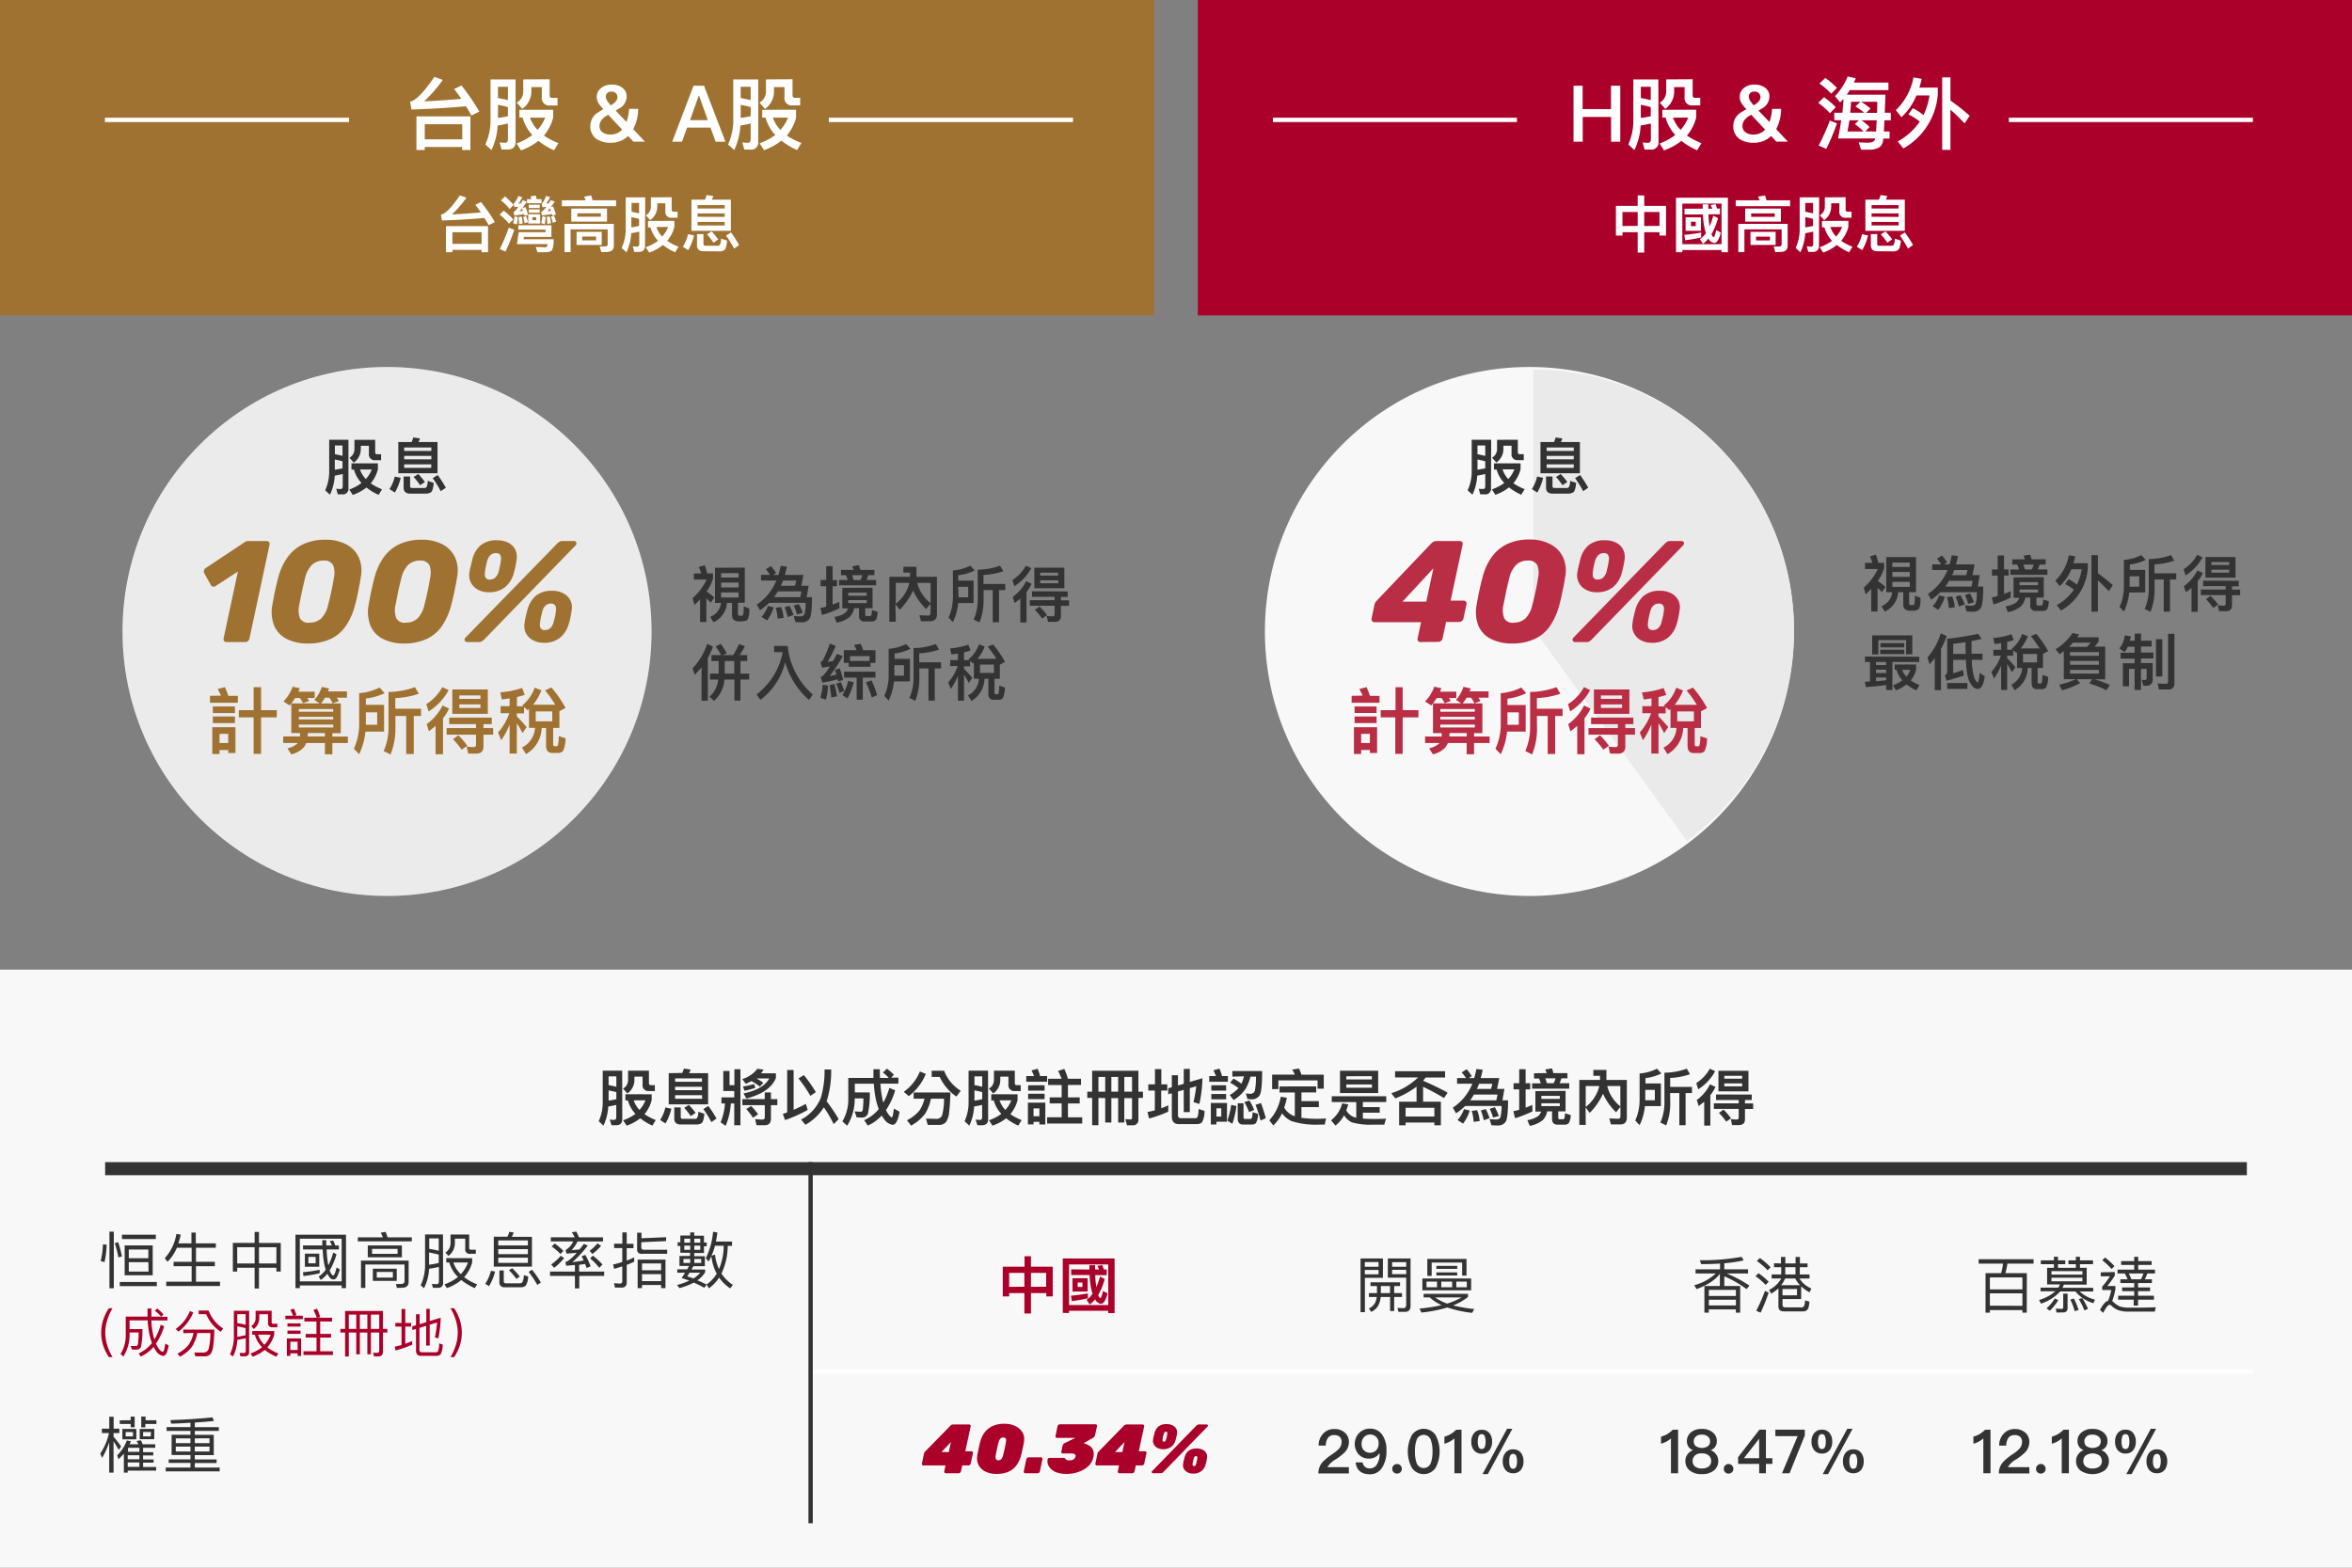 <svg xmlns="http://www.w3.org/2000/svg" viewBox="0 0 540 360"><rect x="0" y="0" width="540" height="360" fill="#808080" stroke="none"/><defs><style>.cls-1{fill:#f8f8f8;}.cls-2{fill:#333;}.cls-3{fill:#ebebeb;}.cls-4{fill:#9f7232;}.cls-5{fill:#aa0029;}.cls-6{fill:#eaeaea;}.cls-7{fill:#b92e45;}.cls-8{fill:#fff;}.cls-10,.cls-11,.cls-9{fill:none;stroke-miterlimit:10;}.cls-9{stroke:#fff;}.cls-10,.cls-11{stroke:#333;}.cls-10{stroke-width:3px;}</style></defs><g id="圖層_1" data-name="圖層 1"><rect class="cls-1" y="222.67" width="540" height="137.33"/><path class="cls-2" d="M159.46,138.91l-.46-1.54a13,13,0,0,0,3.23-4.28H159.3v-1.4H161a14.09,14.09,0,0,0-.57-1.5l1.38-.39a16,16,0,0,1,.56,1.89h1.33v1.24a10.92,10.92,0,0,1-1.47,2.91,12.45,12.45,0,0,1,1.75,1.37l-.8,1.21a13.43,13.43,0,0,0-1-1v5.42h-1.45v-5.19Q160.14,138.28,159.46,138.91ZM171,130.35v8.07h-1.57V141a.37.37,0,0,0,.31.4h.6c.21,0,.32-.22.35-.59s.06-.91.06-1.58l1.27.49a5.85,5.85,0,0,1-.31,2.48c-.19.28-.63.43-1.3.49h-.73c-1.07,0-1.61-.48-1.61-1.4v-2.84h-1.16a5.3,5.3,0,0,1-3.08,4.44l-.77-1.24a3.85,3.85,0,0,0,2.48-3.2h-1.38v-8.07Zm-1.43,2.27v-1h-4v1Zm0,2.28v-1.13h-4v1.13Zm0,1.15h-4v1.15h4Z"/><path class="cls-2" d="M186.43,137.13c0,2.76-.21,4.41-.56,4.94a2.1,2.1,0,0,1-1.88.83c-.39,0-.85,0-1.38-.07l-.38-1.37,1.43.09c.56,0,.91-.19,1.05-.53a9.63,9.63,0,0,0,.25-2.59H176.6a13.28,13.28,0,0,1-2.12,1.7l-.73-1.31a12,12,0,0,0,4.49-5.5h-3.52V132h2.06c-.27-.41-.59-.84-.95-1.3L177,130a12.59,12.59,0,0,1,1.17,1.57l-.66.46h1.22c.19-.67.36-1.36.5-2.09l1.44.18c-.14.68-.29,1.31-.46,1.91h4.27l-.5,2.48h1.68l-.45,2.62Zm-8.8,2.34a9.63,9.63,0,0,1-1.52,3l-1.28-.81a7.11,7.11,0,0,0,1.47-2.51Zm.1-2.34h6l.28-1.33h-5.42C178.33,136.26,178,136.71,177.73,137.13Zm2.17,4.76-1.38.17a9.12,9.12,0,0,0-.44-2.51l1.23-.15A7.22,7.22,0,0,1,179.9,141.89Zm-.12-8.57c-.16.42-.33.81-.49,1.19h3.23l.31-1.19Zm2.41,7.9-1.32.49a20.07,20.07,0,0,0-.73-2.27l1.12-.32A16.6,16.6,0,0,1,182.19,141.22Zm2.12-.48-1.33.34a12.06,12.06,0,0,0-.75-2l1.16-.37A11.81,11.81,0,0,1,184.31,140.74Z"/><path class="cls-2" d="M192.74,139.66a25.2,25.2,0,0,1-4,1.57l-.39-1.61a13.67,13.67,0,0,0,1.34-.32v-4.69h-1.3v-1.42h1.3V130h1.47v3.21h1v1.42h-1v4.21c.51-.19,1-.4,1.53-.64Zm7.59-4.7v4.7h-1.68v1.42c0,.25.08.39.25.39h.88a.32.32,0,0,0,.27-.18,4.16,4.16,0,0,0,.14-1.19l1.32.4c-.1,1.08-.25,1.73-.48,1.92a1.47,1.47,0,0,1-1,.3h-1.5a1.17,1.17,0,0,1-1.3-1.35v-1.71H196.1a3.94,3.94,0,0,1-1,2,6.6,6.6,0,0,1-3,1.33l-.54-1.32a5.66,5.66,0,0,0,2.39-.86,2.4,2.4,0,0,0,.76-1.1h-1.32V135ZM196,130.87c-.11-.3-.24-.58-.35-.83l1.55-.25c.11.32.21.68.31,1.08h3.24v1.2h-1.39a8.29,8.29,0,0,1-.41,1.12h2.2v1.22h-8.51v-1.22h2c-.13-.39-.27-.77-.41-1.12h-1.14v-1.2Zm3,5.94v-.71h-4.25v.71Zm0,1h-4.25v.69H199Zm-1-5.73h-2.36c.11.35.24.73.35,1.12h1.55A5.4,5.4,0,0,0,198,132.07Z"/><path class="cls-2" d="M205.66,142.77h-1.47V132.45h4.75v-.95h-1.53v-1.36h3v2.31h4.7v8.63c0,1-.51,1.58-1.5,1.58h-2.16l-.36-1.37,2.05.07c.33,0,.5-.2.5-.59v-2.16l-1,1.26a13.79,13.79,0,0,1-3-4.26,15.74,15.74,0,0,1-3.06,4.4l-1-1.26Zm0-8.92v4.8a8.62,8.62,0,0,0,3.12-4.8Zm8,0h-3.06a8.45,8.45,0,0,0,3.06,4.66Z"/><path class="cls-2" d="M220,138.49a12.6,12.6,0,0,1-1.22,4.38l-1-1.06a11.29,11.29,0,0,0,1-4.81v-6a10.75,10.75,0,0,0,4-1.1l1,1.1A11.49,11.49,0,0,1,220,132.1v1.23h3.53v5.16Zm.09-1.33h2.2v-2.4H220Zm5.73.21a13.73,13.73,0,0,1-.94,5.56l-1.33-.66a11.45,11.45,0,0,0,.94-4.9v-6.55a15.57,15.57,0,0,0,5.12-.92l.74,1.27a16.14,16.14,0,0,1-4.55.86l0,2.06h5v1.41h-1.44v7.39h-1.44V135.5h-2.1Z"/><path class="cls-2" d="M236.77,130.47a11.17,11.17,0,0,1-3.88,4.14l-.45-1.42a9.25,9.25,0,0,0,3.11-3.3Zm-3.83,8-.43-1.39a9.9,9.9,0,0,0,3.08-3.61l1.26.59a9.28,9.28,0,0,1-1.17,1.89v7h-1.42v-5.49C233.84,137.79,233.41,138.12,232.94,138.46Zm12.19-2.65v1.26h-1.55v.77h1.87v1.28h-1.87v2.32c0,.9-.48,1.36-1.43,1.36h-1.53l-.31-1.37a13.06,13.06,0,0,0,1.33.1c.33,0,.49-.16.49-.44v-2h-5.7v-1.28h5.7v-.77h-5.19v-1.26Zm-.76-5.46v4.73h-6.89v-4.73Zm-4,10.92-1.11.76a14.6,14.6,0,0,0-1.66-2l1.05-.76A14.77,14.77,0,0,1,240.41,141.27Zm2.56-9.1v-.67h-4.1v.67Zm0,1.08h-4.1v.68H243Z"/><path class="cls-2" d="M163.69,148.47a14.69,14.69,0,0,1-1.18,2.62v9.82h-1.44v-7.69a19.81,19.81,0,0,1-1.58,1.75l-.48-1.49a15.09,15.09,0,0,0,3.35-5.62Zm3.16,1.53-.88.43h2.36a19.52,19.52,0,0,0,1.33-2.53l1.37.48a15.44,15.44,0,0,1-1.23,2.05h1.75v1.36H170v2.9h2v1.36h-2v4.82h-1.38v-4.82h-2.29a7.35,7.35,0,0,1-2.38,4.9l-1.06-.95a6,6,0,0,0,2-3.95H163v-1.36h2v-2.9h-1.67v-1.36h2.23a17.42,17.42,0,0,0-1.26-2l1.2-.57A20.56,20.56,0,0,1,166.85,150Zm-.46,4.69h2.19v-2.9h-2.19Z"/><path class="cls-2" d="M177.73,149.76v-1.43h3.12a17,17,0,0,0,5.75,11.15l-.84,1.26a17.93,17.93,0,0,1-5.49-8.67,15.43,15.43,0,0,1-5.68,8.65l-.89-1.26a15.84,15.84,0,0,0,6-9.7Z"/><path class="cls-2" d="M190.12,157.43a15.54,15.54,0,0,1-.5,3.23l-1.29-.41a11.73,11.73,0,0,0,.54-3Zm3.46-1.25-1.16.29-.12-.5a20.6,20.6,0,0,1-3.5.78l-.38-1.29a2,2,0,0,0,.65-.42,10.3,10.3,0,0,0,1.44-2l-1.76.3-.37-1.31a1.39,1.39,0,0,0,.61-.53,24.68,24.68,0,0,0,1.52-3.72l1.36.53A22.85,22.85,0,0,1,190,152l1.27-.2c.28-.5.58-1.05.88-1.64l1.34.5a33.85,33.85,0,0,1-3,4.6c.51-.1,1-.21,1.54-.35-.11-.36-.22-.73-.33-1.08l1.1-.36A19.49,19.49,0,0,1,193.58,156.18Zm-1.4,3.71-1.3.29c-.12-1.07-.26-2-.42-2.85l1.13-.26C191.81,157.94,192,158.88,192.18,159.89Zm1.64-1.25-1.07.49A22,22,0,0,0,192,157l1.05-.37A20.11,20.11,0,0,1,193.82,158.64Zm2.18-2a13.43,13.43,0,0,1-1.43,3.74l-1.16-.75a10.55,10.55,0,0,0,1.3-3.26Zm2.17-7.33H201v2.91h-1.15v.89h-5v-.89h-1.12V149.3h2.92a10.3,10.3,0,0,0-.56-1.2l1.5-.26C197.82,148.28,198,148.77,198.17,149.3Zm2.83,4.92v1.37h-2.91v5.07h-1.41v-5.07h-2.89v-1.37Zm-1.36-3.56h-4.48v1.11h4.48Zm1.74,8.94-1.23.56a25,25,0,0,0-1.35-3.49l1.29-.44A25.34,25.34,0,0,1,201.38,159.6Z"/><path class="cls-2" d="M205.25,156.49a12.82,12.82,0,0,1-1.22,4.38l-1-1.06a11.29,11.29,0,0,0,1-4.81v-6a10.75,10.75,0,0,0,4-1.1l1,1.1a11.49,11.49,0,0,1-3.64,1.07v1.23h3.53v5.16Zm.09-1.33h2.2v-2.4h-2.2Zm5.73.21a13.73,13.73,0,0,1-.94,5.56l-1.33-.66a11.45,11.45,0,0,0,.94-4.9v-6.55a15.57,15.57,0,0,0,5.12-.92l.74,1.27a16.14,16.14,0,0,1-4.55.86l0,2.06h5v1.41h-1.44v7.39h-1.44V153.5h-2.1Z"/><path class="cls-2" d="M223.4,152.35l-.67-.58V153h-1.4v.59c.63.63,1.26,1.32,1.89,2.08l-.79,1.16c-.42-.79-.8-1.43-1.1-1.93v6h-1.39V155.2a15.26,15.26,0,0,1-1.63,3l-.61-1.5a10.75,10.75,0,0,0,2.18-3.76h-1.72v-1.35h1.78v-1.52c-.5.09-1,.16-1.51.21l-.3-1.38a16.41,16.41,0,0,0,4.19-.87l.52,1.34c-.49.16-1,.3-1.51.42v1.8h1.23l-.21-.19a7.48,7.48,0,0,0,2.41-3.44l1.32.53a10.52,10.52,0,0,1-1.63,2.79h4.31a24.21,24.21,0,0,0-2-2.79L228,148a22.82,22.82,0,0,1,2.74,4l-1.19.63v3.23h-1.22V159q0,.42.27.42H229c.13,0,.21-.1.27-.26a8.7,8.7,0,0,0,.14-1.71l1.3.42a5.53,5.53,0,0,1-.48,2.46,1.23,1.23,0,0,1-1,.38h-1.09c-.81,0-1.22-.48-1.22-1.41v-3.44h-.88a6.11,6.11,0,0,1-3,5.1l-.8-1.27a4.51,4.51,0,0,0,2.51-3.83H223.6v-3.62Zm4.79.26H225v1.92h3.22Z"/><path class="cls-2" d="M428.36,136.48l-.46-1.54a13,13,0,0,0,3.23-4.28H428.2v-1.4h1.69c-.17-.52-.35-1-.56-1.5l1.37-.39a16,16,0,0,1,.56,1.89h1.33v1.24a10.92,10.92,0,0,1-1.47,2.91,12.45,12.45,0,0,1,1.75,1.37l-.8,1.21a11.69,11.69,0,0,0-1-1v5.42h-1.45v-5.19Q429,135.85,428.36,136.48Zm11.54-8.56V136h-1.57v2.55a.37.37,0,0,0,.31.4h.6c.21,0,.33-.22.35-.59s.06-.91.06-1.58l1.27.49a6.1,6.1,0,0,1-.3,2.48,1.71,1.71,0,0,1-1.31.49h-.73c-1.07,0-1.61-.47-1.61-1.4V136h-1.16a5.3,5.3,0,0,1-3.08,4.44l-.77-1.24a3.85,3.85,0,0,0,2.48-3.2h-1.37v-8.07Zm-1.43,2.27v-1h-4v1Zm0,2.28v-1.13h-4v1.13Zm0,1.15h-4v1.15h4Z"/><path class="cls-2" d="M455.33,134.7c0,2.76-.21,4.41-.56,4.94a2.08,2.08,0,0,1-1.88.83c-.39,0-.85,0-1.38-.07l-.38-1.37,1.43.09c.56,0,.91-.19,1.05-.53a9.63,9.63,0,0,0,.25-2.59H445.5a13.28,13.28,0,0,1-2.12,1.7l-.73-1.31a12,12,0,0,0,4.49-5.5h-3.52V129.6h2.06c-.27-.41-.59-.84-.95-1.3l1.14-.73a12.59,12.59,0,0,1,1.17,1.57l-.66.46h1.22c.19-.67.36-1.36.5-2.09l1.44.18c-.14.68-.29,1.31-.46,1.91h4.27l-.5,2.48h1.68l-.45,2.62Zm-8.8,2.34a9.63,9.63,0,0,1-1.52,3l-1.28-.81a7.11,7.11,0,0,0,1.47-2.51Zm.1-2.34h6l.28-1.33h-5.42C447.23,133.83,446.94,134.28,446.63,134.7Zm2.17,4.76-1.38.17a9.12,9.12,0,0,0-.44-2.51l1.23-.15A7.22,7.22,0,0,1,448.8,139.46Zm-.12-8.57c-.16.42-.33.81-.49,1.19h3.23l.31-1.19Zm2.41,7.9-1.32.49A20.07,20.07,0,0,0,449,137l1.12-.32A16.6,16.6,0,0,1,451.09,138.79Zm2.12-.48-1.33.34a11.22,11.22,0,0,0-.75-2l1.16-.37A11.81,11.81,0,0,1,453.21,138.31Z"/><path class="cls-2" d="M461.64,137.23a25.2,25.2,0,0,1-3.95,1.57l-.39-1.61a13.67,13.67,0,0,0,1.34-.32v-4.69h-1.3v-1.42h1.3v-3.21h1.47v3.21h1.05v1.42h-1.05v4.21c.51-.19,1-.4,1.53-.64Zm7.59-4.7v4.7h-1.68v1.42c0,.25.08.39.25.39h.89a.31.31,0,0,0,.26-.18,4.16,4.16,0,0,0,.14-1.19l1.32.4c-.1,1.08-.25,1.73-.48,1.92a1.47,1.47,0,0,1-1,.3h-1.5a1.17,1.17,0,0,1-1.3-1.35v-1.71H465a3.94,3.94,0,0,1-1,2,6.49,6.49,0,0,1-3,1.33l-.54-1.32a5.66,5.66,0,0,0,2.39-.86,2.4,2.4,0,0,0,.76-1.1h-1.32v-4.7Zm-4.31-4.09c-.11-.3-.24-.58-.35-.83l1.55-.25c.11.32.21.68.31,1.08h3.24v1.2h-1.39a8.29,8.29,0,0,1-.41,1.12h2.2V132h-8.51v-1.22h2c-.13-.39-.27-.77-.41-1.12H462v-1.2Zm3,5.94v-.7h-4.25v.7Zm0,1h-4.25v.69h4.25Zm-1-5.73h-2.36c.11.35.24.73.35,1.12h1.55A5.4,5.4,0,0,0,466.93,129.64Z"/><path class="cls-2" d="M476.84,134.25a12.39,12.39,0,0,0,1.11-3.52h-2.38a11,11,0,0,1-2.68,3.87l-1-1.26A11,11,0,0,0,475,127.5l1.47.25c-.13.55-.27,1.06-.42,1.57h3.29v1.3a12.17,12.17,0,0,1-6.14,9.58l-1-1.24a11.5,11.5,0,0,0,3.94-3.55,10.39,10.39,0,0,0-2-1.27l.77-1.14A10.73,10.73,0,0,1,476.84,134.25Zm4.82-6.74v4.13c1.12.8,2.27,1.71,3.43,2.72l-.91,1.37c-1-1-1.82-1.83-2.52-2.45v7.18h-1.48v-13Z"/><path class="cls-2" d="M488.85,136.06a12.6,12.6,0,0,1-1.22,4.38l-1-1.06a11.29,11.29,0,0,0,1-4.81v-6a10.75,10.75,0,0,0,4-1.1l1,1.1a11.49,11.49,0,0,1-3.64,1.07v1.23h3.53v5.16Zm.09-1.33h2.2v-2.4h-2.2Zm5.73.21a13.73,13.73,0,0,1-.94,5.56l-1.33-.66a11.45,11.45,0,0,0,.94-4.9v-6.55a15.57,15.57,0,0,0,5.12-.92l.74,1.27a15.79,15.79,0,0,1-4.55.86l0,2.06h5v1.41h-1.44v7.39h-1.44v-7.39h-2.1Z"/><path class="cls-2" d="M505.67,128a11.17,11.17,0,0,1-3.88,4.14l-.45-1.42a9.25,9.25,0,0,0,3.11-3.3Zm-3.83,8-.43-1.39a9.9,9.9,0,0,0,3.08-3.61l1.26.59a8.86,8.86,0,0,1-1.17,1.89v7h-1.42V135C502.74,135.36,502.31,135.69,501.84,136ZM514,133.38v1.26h-1.55v.77h1.87v1.28h-1.87V139c0,.9-.48,1.36-1.43,1.36h-1.53l-.31-1.37a13.06,13.06,0,0,0,1.33.1c.33,0,.49-.16.49-.44v-2h-5.7v-1.28H511v-.77h-5.19v-1.26Zm-.75-5.46v4.73h-6.9v-4.73Zm-4,10.92-1.11.76a14.6,14.6,0,0,0-1.66-2l1-.76A14.77,14.77,0,0,1,509.31,138.84Zm2.56-9.1v-.67h-4.1v.67Zm0,1.08h-4.1v.68h4.1Z"/><path class="cls-2" d="M440.64,150.81V152h-6.16v6.44h-1.43v-1.13c-1.09.17-2.65.32-4.68.47l-.18-1.23,1.15-.05V152h-1.16v-1.23Zm-1.59-.56h-1.43V147h-6.36v3.29h-1.42V145.9h9.21Zm-6,2.49V152h-2.32v.7Zm0,1.81v-.77h-2.32v.77Zm0,1.65v-.62h-2.32v.86C431.61,156.37,432.38,156.28,433.05,156.2Zm4.16-7v1h-5.53v-1Zm0-1.53v1h-5.47v-1ZM435,153.81V152.6h4.93v1.13a6.17,6.17,0,0,1-1.23,2.53,10.13,10.13,0,0,0,2,1.06l-.74,1.22a12,12,0,0,1-2.23-1.36,9.42,9.42,0,0,1-2.41,1.34l-.74-1.13a8.87,8.87,0,0,0,2.17-1.15,6.17,6.17,0,0,1-1.32-2.43Zm3.61,0h-1.9a4.48,4.48,0,0,0,1,1.58A4.91,4.91,0,0,0,438.58,153.81Z"/><path class="cls-2" d="M446.93,146.06a16.71,16.71,0,0,1-1.29,2.94v9.48h-1.43v-7.35c-.38.48-.79.94-1.21,1.39l-.47-1.54a15.32,15.32,0,0,0,3.06-5.55Zm1.51,8.54c.75-.22,1.5-.47,2.21-.74l.25,1.28c-1.15.37-2.5.77-4,1.19l-.37-1.24a1,1,0,0,0,.53-1v-7.41a61.89,61.89,0,0,0,7.08-1.14l.81,1.16c-.66.17-1.43.34-2.3.51,0,1.09,0,2.06,0,2.91h2.51v1.4h-2.45a16.55,16.55,0,0,0,.41,3.53c.26,1,.57,1.54.92,1.63.18,0,.35-.77.49-2.17l1.16.8c-.28,1.93-.81,2.9-1.59,2.9a1.65,1.65,0,0,1-1.26-.66,5.61,5.61,0,0,1-1.1-2.37,20.89,20.89,0,0,1-.37-3.66h-2.93Zm3.26,2.24v1.36h-4.65v-1.36Zm-.43-9.37c-.87.13-1.81.26-2.83.38v2.31h2.87C451.28,149.32,451.27,148.43,451.27,147.47Z"/><path class="cls-2" d="M462.9,149.92l-.67-.58v1.22h-1.4v.58c.63.63,1.26,1.32,1.89,2.08l-.79,1.16c-.42-.79-.79-1.43-1.1-1.93v6h-1.39v-5.63a15.23,15.23,0,0,1-1.62,3l-.62-1.5a10.8,10.8,0,0,0,2.18-3.75h-1.72V149.2h1.78v-1.52c-.5.09-1,.16-1.51.21l-.3-1.38a16.41,16.41,0,0,0,4.19-.87l.52,1.34c-.49.16-1,.3-1.51.42v1.8h1.23l-.21-.19a7.48,7.48,0,0,0,2.41-3.44l1.32.53a10.52,10.52,0,0,1-1.63,2.79h4.32a25.54,25.54,0,0,0-2-2.79l1.23-.56a22.82,22.82,0,0,1,2.74,4l-1.19.63v3.23h-1.22v3.14q0,.42.27.42h.42c.13,0,.21-.1.27-.26a8.7,8.7,0,0,0,.14-1.71l1.3.42a5.53,5.53,0,0,1-.48,2.46,1.23,1.23,0,0,1-1,.38h-1.09c-.81,0-1.22-.47-1.22-1.41v-3.44h-.88a6.11,6.11,0,0,1-3,5.1l-.8-1.27a4.51,4.51,0,0,0,2.51-3.83H463.1v-3.62Zm4.79.26h-3.22v1.92h3.22Z"/><path class="cls-2" d="M472.88,150.23l-.95-1.13a12.62,12.62,0,0,0,3.92-3.74l1.5.33c-.14.23-.3.44-.44.65h4.92v1a12.91,12.91,0,0,1-.94,1.15h2.45V156h-2.48a23.55,23.55,0,0,1,3.53,1.3l-.78,1.22a21.07,21.07,0,0,0-3.92-1.56l.65-1h-3.57l.82.91a19.07,19.07,0,0,1-4.18,1.64l-.62-1.29a16,16,0,0,0,3.79-1.26h-2.75v-6.46C473.51,149.8,473.19,150,472.88,150.23Zm7.14-2.64h-4.09c-.29.33-.59.65-.89.95h4.07A11.91,11.91,0,0,0,480,147.59Zm1.87,3v-.84h-6.62v.84Zm0,2.07v-.89h-6.62v.89Zm0,1.18h-6.62v.84h6.62Z"/><path class="cls-2" d="M487.78,149.74l-1.2-.84a5.45,5.45,0,0,0,1.25-3l1.37.22a6.9,6.9,0,0,1-.21,1h1.12v-1.62h1.46v1.62H494v1.35h-2.45v1.37h2.86v1.36h-2.86v1.06h2.69v3.76a1.3,1.3,0,0,1-1.5,1.44h-.67l-.36-1.36.58.07c.37,0,.56-.15.56-.46v-2.1h-1.3v4.82h-1.46v-4.82h-1.28v4h-1.42v-5.3h2.7v-1.06h-3.22v-1.36h3.22V148.5h-1.55A4.79,4.79,0,0,1,487.78,149.74Zm8.67-2.94v8.55H495V146.8Zm-.76,11.53-.32-1.39c.67.06,1.3.09,1.9.09.34,0,.51-.19.51-.55V145.54h1.45v11.32a1.29,1.29,0,0,1-1.45,1.47Z"/><circle class="cls-3" cx="88.86" cy="145.01" r="60.74"/><path class="cls-2" d="M80,112.12a1.27,1.27,0,0,1-1.45,1.4h-1l-.35-1.29a9.19,9.19,0,0,0,1,.07c.33,0,.49-.22.49-.67v-2.78c-.58.14-1.19.26-1.83.37a11.43,11.43,0,0,1-1.11,4.38l-1.09-1a10.51,10.51,0,0,0,.92-4.62v-7H80Zm-1.36-7.43V102.3H76.89v2Q77.79,104.47,78.66,104.69Zm0,2.86v-1.62a17.49,17.49,0,0,0-1.77-.41v2.35C77.53,107.78,78.12,107.66,78.66,107.55Zm8.12-1.15v1.36A8.12,8.12,0,0,1,85.12,111a13.08,13.08,0,0,0,2.59,1.36l-.78,1.27a12.35,12.35,0,0,1-2.8-1.68,10.86,10.86,0,0,1-3.14,1.7l-.8-1.24A10.32,10.32,0,0,0,83,110.91a7.44,7.44,0,0,1-1.74-3.08h-.57V106.4ZM86.14,101v2.86c0,.31.14.46.45.46h.91v1.36H86.17a1.31,1.31,0,0,1-1.47-1.5v-1.81H82.84v.59a3.86,3.86,0,0,1-1.61,3.28l-1-1.12a2.26,2.26,0,0,0,1.15-2V101ZM84,110a7.31,7.31,0,0,0,1.36-2.19H82.64A5.88,5.88,0,0,0,84,110Z"/><path class="cls-2" d="M92,109.72a12.18,12.18,0,0,1-1.34,3.39l-1.24-.8a8.62,8.62,0,0,0,1.21-2.87Zm2.5-8.21a4.67,4.67,0,0,0,.37-1.05l1.54.21a3.87,3.87,0,0,1-.33.84h4.37v7.16h-9v-7.16Zm-.35,11.84c-1,0-1.48-.48-1.48-1.4v-2.52h1.49v2.2c0,.28.13.43.41.43h2.85a.61.61,0,0,0,.51-.22,3,3,0,0,0,.26-1.42l1.4.47c-.12,1.2-.33,1.91-.63,2.14a2.09,2.09,0,0,1-1.26.32Zm4.88-9.8v-.79H92.8v.79Zm0,1.93v-.79H92.8v.79Zm0,1.15H92.8v.81H99Zm-1.47,4.05-1.1.75a16.55,16.55,0,0,0-1.5-1.9l1.08-.68A18.62,18.62,0,0,1,97.55,110.68Zm4.81,1.31-1.18.81a22.8,22.8,0,0,0-1.85-3l1.15-.72A27.36,27.36,0,0,1,102.36,112Z"/><path class="cls-4" d="M52,147.44a.67.67,0,0,1-.53-.23.69.69,0,0,1-.14-.6l3.29-15.37-5.08,3.31a.86.86,0,0,1-.66.16.66.66,0,0,1-.46-.36l-1.56-2.78a1,1,0,0,1,0-.65,1,1,0,0,1,.48-.55l8.88-5.9.38-.18a1.47,1.47,0,0,1,.41-.05h4.18a.71.71,0,0,1,.56.23.69.69,0,0,1,.14.6l-4.61,21.54a1,1,0,0,1-.35.6,1,1,0,0,1-.64.23Z"/><path class="cls-4" d="M70.63,147.77a10.41,10.41,0,0,1-4.87-1.08,6,6,0,0,1-2.8-3,8.42,8.42,0,0,1-.45-4.66c.11-.62.24-1.31.38-2.07s.3-1.52.48-2.28.35-1.47.53-2.11A13.8,13.8,0,0,1,66,128a9.32,9.32,0,0,1,3.55-3,11.76,11.76,0,0,1,5.18-1.06A10.06,10.06,0,0,1,79.49,125a6.5,6.5,0,0,1,2.89,3,7.6,7.6,0,0,1,.44,4.59c-.08.64-.21,1.34-.36,2.11L82,137c-.17.76-.34,1.45-.52,2.07a15.17,15.17,0,0,1-2.07,4.66,8.77,8.77,0,0,1-3.49,3A12.27,12.27,0,0,1,70.63,147.77Zm.43-4.8a3.73,3.73,0,0,0,2.73-1,6.24,6.24,0,0,0,1.54-3.08c.18-.64.35-1.31.5-2s.3-1.4.45-2.1.26-1.37.35-2a5.09,5.09,0,0,0-.14-3,2.27,2.27,0,0,0-2.22-1.06,3.76,3.76,0,0,0-2.73,1.06,6.51,6.51,0,0,0-1.51,3l-.48,2c-.16.7-.31,1.41-.45,2.1s-.26,1.37-.39,2a5.39,5.39,0,0,0,.16,3.08A2.19,2.19,0,0,0,71.06,143Z"/><path class="cls-4" d="M92.73,147.77a10.44,10.44,0,0,1-4.87-1.08,6,6,0,0,1-2.8-3,8.61,8.61,0,0,1-.45-4.66c.11-.62.24-1.31.38-2.07s.31-1.52.48-2.28.36-1.47.53-2.11A14,14,0,0,1,88.08,128a9.21,9.21,0,0,1,3.54-3,11.83,11.83,0,0,1,5.19-1.06A10.09,10.09,0,0,1,101.6,125a6.53,6.53,0,0,1,2.88,3,7.52,7.52,0,0,1,.45,4.59c-.09.64-.21,1.34-.37,2.11s-.31,1.52-.48,2.28-.34,1.45-.51,2.07a15.66,15.66,0,0,1-2.07,4.66,8.79,8.79,0,0,1-3.5,3A12.23,12.23,0,0,1,92.73,147.77Zm.43-4.8a3.77,3.77,0,0,0,2.74-1,6.33,6.33,0,0,0,1.54-3.08c.17-.64.34-1.31.49-2s.31-1.4.45-2.1.26-1.37.35-2a5.19,5.19,0,0,0-.13-3,2.27,2.27,0,0,0-2.22-1.06,3.8,3.8,0,0,0-2.74,1.06,6.61,6.61,0,0,0-1.51,3l-.48,2c-.16.7-.31,1.41-.44,2.1s-.27,1.37-.4,2a5.29,5.29,0,0,0,.17,3.08A2.18,2.18,0,0,0,93.16,143Z"/><path class="cls-4" d="M107.31,147.44a.56.56,0,0,1-.61-.35.65.65,0,0,1,.18-.68l21-21.54a3.07,3.07,0,0,1,.56-.46,1.38,1.38,0,0,1,.73-.17h2.55a.57.57,0,0,1,.6.35.61.61,0,0,1-.2.68l-20.91,21.54a3.11,3.11,0,0,1-.57.46,1.26,1.26,0,0,1-.72.17ZM112.18,136a5,5,0,0,1-2.41-.57,3.69,3.69,0,0,1-2-3.91,14.61,14.61,0,0,1,.3-1.52l.39-1.59a6.12,6.12,0,0,1,1.88-3.18,5.63,5.63,0,0,1,3.82-1.16,5.47,5.47,0,0,1,2.54.56,3.6,3.6,0,0,1,1.59,1.57,3.86,3.86,0,0,1,.31,2.37c-.08.62-.18,1.15-.28,1.6s-.22.94-.38,1.52a6.12,6.12,0,0,1-2,3.15A5.81,5.81,0,0,1,112.18,136Zm.27-2.92a1.72,1.72,0,0,0,1.31-.51,3,3,0,0,0,.68-1.15c.13-.5.24-1,.33-1.39s.17-.87.23-1.36a1.86,1.86,0,0,0,0-.81,1,1,0,0,0-.31-.61,1.15,1.15,0,0,0-.81-.23,1.7,1.7,0,0,0-1.33.51,3,3,0,0,0-.66,1.14c-.13.49-.24.94-.33,1.36s-.17.89-.23,1.39a3.38,3.38,0,0,0,0,.78,1,1,0,0,0,.32.63A1,1,0,0,0,112.45,133.09Zm12.36,14.52a5.06,5.06,0,0,1-2.42-.57,3.81,3.81,0,0,1-1.61-1.57,3.64,3.64,0,0,1-.34-2.34,11.11,11.11,0,0,1,.26-1.52c.11-.44.24-1,.4-1.59a6.4,6.4,0,0,1,1.89-3.17,5.57,5.57,0,0,1,3.81-1.17,5.2,5.2,0,0,1,2.53.58,3.69,3.69,0,0,1,1.61,1.59,3.61,3.61,0,0,1,.3,2.33q-.13.93-.27,1.59a15,15,0,0,1-.39,1.53,6.23,6.23,0,0,1-2,3.15A5.8,5.8,0,0,1,124.81,147.61Zm.3-2.92a1.72,1.72,0,0,0,1.31-.51,2.69,2.69,0,0,0,.64-1.15c.14-.51.25-1,.35-1.39a10.45,10.45,0,0,0,.22-1.36,2.13,2.13,0,0,0,0-.79,1.15,1.15,0,0,0-.31-.62,1.16,1.16,0,0,0-.82-.25,1.7,1.7,0,0,0-1.32.52,2.69,2.69,0,0,0-.63,1.14c-.13.49-.24.94-.33,1.36s-.17.88-.23,1.39a2.26,2.26,0,0,0,0,.82,1,1,0,0,0,.31.61A1.15,1.15,0,0,0,125.11,144.69Z"/><path class="cls-4" d="M50.74,159.74c-.23-.51-.49-1-.76-1.51l1.66-.44a18.38,18.38,0,0,1,.78,2h2.19v1.59h-6.4v-1.59Zm-.34,13.41H48.74V167h5.32v5.92H52.4v-.68h-2Zm3.54-10.92v1.51H48.86v-1.51Zm0,2.3v1.52H48.86v-1.52Zm-1.54,4h-2v2.09h2Zm7.54-10.72v5.27h3.61v1.66H59.94v8.38H58.23v-8.38H54.84v-1.66h3.39v-5.27Z"/><path class="cls-4" d="M73.38,161.52l-1.21-.78a8.62,8.62,0,0,0,1.72-3l1.66.36c-.08.24-.17.45-.25.67h4.36v1.45H77.32c.18.27.35.54.48.77l-1.39.53a11.55,11.55,0,0,0-.79-1.3h-1a10.6,10.6,0,0,1-.91,1.32h4.53v6.82H76.31v.78h3.56v1.49H76.31v2.59H74.6v-2.59H70.31a4,4,0,0,1-.63,1.06,5.63,5.63,0,0,1-2.81,1.54L66,171.84a5,5,0,0,0,2.32-1.15s0,0,0-.08h-3.3v-1.49h3.86a1.71,1.71,0,0,0,0-.31v-.47h-2v-6.82ZM66.5,162l-1.42-.92a9.36,9.36,0,0,0,2.1-3.39l1.64.36c-.1.27-.21.53-.31.78h3.74v1.46H70.54q.25.35.45.66l-1.41.53a8.71,8.71,0,0,0-.74-1.19H67.76A13.22,13.22,0,0,1,66.5,162Zm10,1.44v-.62H68.61v.62Zm0,1.77v-.6H68.61v.6Zm0,1.18H68.61v.66h7.92Zm-5.85,2.42c0,.1,0,.21,0,.31H74.6v-.78H70.68Z"/><path class="cls-4" d="M83.9,168a15.45,15.45,0,0,1-1.44,5.19l-1.21-1.26a13.56,13.56,0,0,0,1.21-5.69v-7.06a12.83,12.83,0,0,0,4.7-1.3l1.15,1.3A13.53,13.53,0,0,1,84,160.4v1.46h4.18V168Zm.1-1.57h2.6v-2.84H84Zm6.78.24a16.27,16.27,0,0,1-1.11,6.58l-1.58-.78a13.41,13.41,0,0,0,1.11-5.8V158.9a18.65,18.65,0,0,0,6.07-1.1l.88,1.51a19.27,19.27,0,0,1-5.39,1l0,2.44h5.9v1.67H95v8.73H93.26v-8.73H90.78Z"/><path class="cls-4" d="M103,158.48a13.09,13.09,0,0,1-4.59,4.89l-.53-1.67a10.9,10.9,0,0,0,3.68-3.91Zm-4.52,9.45-.52-1.64a11.79,11.79,0,0,0,3.65-4.28l1.49.7a10.38,10.38,0,0,1-1.39,2.23v8.26H100v-6.5C99.51,167.13,99,167.53,98.45,167.93Zm14.42-3.13v1.49H111v.91h2.22v1.51H111v2.75c0,1.06-.57,1.6-1.7,1.6h-1.8l-.37-1.62a13,13,0,0,0,1.58.12c.38,0,.58-.19.58-.52v-2.33h-6.75V167.2h6.75v-.91h-6.15V164.8Zm-.9-6.47v5.6h-8.15v-5.6Zm-4.69,12.93-1.31.89a18.24,18.24,0,0,0-2-2.4l1.24-.9A16,16,0,0,1,107.28,171.26Zm3-10.77v-.8h-4.85v.8Zm0,1.27h-4.85v.82h4.85Z"/><path class="cls-4" d="M121.12,163.07l-.8-.69v1.44h-1.66v.69c.75.75,1.5,1.56,2.24,2.46l-.93,1.37c-.49-.93-.94-1.69-1.31-2.29v7H117v-6.67a17.43,17.43,0,0,1-1.92,3.6l-.73-1.77a13.06,13.06,0,0,0,2.59-4.44h-2v-1.61H117v-1.79c-.59.1-1.19.18-1.79.25l-.34-1.64a19.77,19.77,0,0,0,5-1l.61,1.59c-.58.18-1.17.35-1.79.5v2.12h1.46l-.25-.21a8.78,8.78,0,0,0,2.85-4.08l1.56.63a12.31,12.31,0,0,1-1.92,3.3h5.1a27.25,27.25,0,0,0-2.35-3.3l1.46-.66a27,27,0,0,1,3.25,4.7l-1.41.75v3.83H127v3.71c0,.33.1.49.31.49h.5c.15,0,.25-.11.31-.31a9.14,9.14,0,0,0,.17-2l1.54.49a6.8,6.8,0,0,1-.56,2.92,1.47,1.47,0,0,1-1.16.45h-1.3q-1.44,0-1.44-1.68v-4.05h-1a7.22,7.22,0,0,1-3.6,6l-.94-1.51a5.34,5.34,0,0,0,3-4.52h-1.37v-4.3Zm5.66.3H123v2.27h3.81Z"/><path class="cls-2" d="M142.87,257c0,.93-.49,1.4-1.46,1.4h-1L140,257.1a9,9,0,0,0,1,.07c.32,0,.49-.22.49-.67v-2.77c-.59.14-1.19.25-1.83.36a11.91,11.91,0,0,1-1.11,4.39l-1.09-1a10.45,10.45,0,0,0,.92-4.62v-7h4.47Zm-1.36-7.42v-2.4h-1.78v2C140.33,249.29,140.92,249.41,141.51,249.57Zm0,2.85V250.8c-.59-.17-1.18-.29-1.78-.41v2.36C140.38,252.65,141,252.54,141.51,252.42Zm8.11-1.14v1.35a8,8,0,0,1-1.65,3.21,12.32,12.32,0,0,0,2.59,1.36l-.78,1.28A13.47,13.47,0,0,1,147,256.8a10.65,10.65,0,0,1-3.13,1.69l-.8-1.23a11.24,11.24,0,0,0,2.83-1.47,7.37,7.37,0,0,1-1.74-3.09h-.57v-1.42Zm-.63-5.43v2.86c0,.31.14.47.45.47h.91v1.35H149a1.31,1.31,0,0,1-1.47-1.5v-1.8h-1.87v.59a3.82,3.82,0,0,1-1.61,3.27l-1-1.12a2.23,2.23,0,0,0,1.15-2v-2.12Zm-2.16,9a6.89,6.89,0,0,0,1.36-2.19h-2.7A5.72,5.72,0,0,0,146.83,254.89Z"/><path class="cls-2" d="M154.14,254.6a12.13,12.13,0,0,1-1.35,3.39l-1.23-.8a9,9,0,0,0,1.2-2.87Zm2.49-8.21a5.08,5.08,0,0,0,.38-1l1.54.21a4.35,4.35,0,0,1-.34.84h4.37v7.16h-9.05v-7.16Zm-.35,11.83c-1,0-1.47-.47-1.47-1.4V254.3h1.48v2.2c0,.28.13.43.41.43h2.86a.61.61,0,0,0,.5-.22,2.91,2.91,0,0,0,.27-1.41l1.4.46c-.13,1.2-.34,1.92-.63,2.14a2.09,2.09,0,0,1-1.26.32Zm4.89-9.8v-.79H155v.79Zm0,1.93v-.78H155v.78Zm0,1.15H155v.81h6.22Zm-1.47,4.05-1.11.75a15.51,15.51,0,0,0-1.5-1.9l1.08-.67A19,19,0,0,1,159.7,255.55Zm4.8,1.31-1.17.82a24,24,0,0,0-1.85-3l1.15-.71A26.07,26.07,0,0,1,164.5,256.86Z"/><path class="cls-2" d="M167.49,245.93v3.26h1.12v-3.66H170v12.86h-1.42v-5h-.79a15.06,15.06,0,0,1-1.2,5.15l-1.14-.81a14,14,0,0,0,1-4.34h-.81V252h2.94v-1.47h-2.52v-4.59Zm3.74,2.95-.82-1.08a6.86,6.86,0,0,0,3.48-2.37l1.42.19a6.5,6.5,0,0,1-.59.85h3.42v1.09c-.9,2.19-3.15,3.76-6.78,4.71l-.66-1.18c3-.61,5-1.76,5.93-3.44H173.7a17.21,17.21,0,0,1,1.55,1l-.78.87a17.47,17.47,0,0,0-1.91-1.26C172.14,248.45,171.71,248.67,171.23,248.88Zm4.35,3.53v-1.55H177v1.55h1.47v1.37H177v3.1c0,1-.48,1.51-1.41,1.51h-1.9l-.32-1.4c.59.06,1.17.1,1.71.1.34,0,.51-.2.51-.57v-2.74h-5.15v-1.37Zm-5-2.9a23.23,23.23,0,0,0,2.56-.56l.27.88c-.77.24-1.6.45-2.48.65Zm3.44,6.37-1.13.8a15.47,15.47,0,0,0-1.56-2l1.11-.7A16.06,16.06,0,0,1,174.06,255.88Z"/><path class="cls-2" d="M182.21,245.7v9.16c.95-.42,1.89-.87,2.8-1.37l.43,1.39a33.31,33.31,0,0,1-5.19,2.34l-.52-1.42,1-.35V245.7Zm5.1,5.1-1.25.85a31,31,0,0,0-2.73-4l1.23-.77A33,33,0,0,1,187.31,250.8Zm-2.39,7.49-1-1.2a9.7,9.7,0,0,0,4.54-5,21.79,21.79,0,0,0,.85-6.5h1.52a22.7,22.7,0,0,1-.89,6.8l-.16.5a36.17,36.17,0,0,1,2.77,4.11l-1.15,1.15a26.75,26.75,0,0,0-2.25-3.87A11.71,11.71,0,0,1,184.92,258.29Z"/><path class="cls-2" d="M205.24,246.81l-.64.66h1.67v1.38h-4.12a22.47,22.47,0,0,0,.5,3.76c0,.19.1.37.16.57a15.21,15.21,0,0,0,1.38-3.37l1.33.57a16.31,16.31,0,0,1-2.1,4.54,5.58,5.58,0,0,0,.41.74c.39.6.7.91.91.91s.31-.67.49-2l1.31.72c-.36,2-.88,3-1.58,3A2.75,2.75,0,0,1,203,257a5.88,5.88,0,0,1-.57-.84,9.36,9.36,0,0,1-3.19,2.31l-.84-1.23a9.08,9.08,0,0,0,3.36-2.56c-.19-.49-.36-1-.52-1.6a22.46,22.46,0,0,1-.61-4.22h-4.37v2h3.43a19.83,19.83,0,0,1-.42,4.87,1.42,1.42,0,0,1-1.47.9c-.34,0-.72,0-1.14-.07l-.44-1.33c.56,0,1,.07,1.41.07.22,0,.38-.15.45-.43a18.77,18.77,0,0,0,.15-2.64h-2a11.52,11.52,0,0,1-1.73,6.28l-1.1-1a9.74,9.74,0,0,0,1.36-5.32v-4.66h5.77c0-.65,0-1.33,0-2H202c0,.72,0,1.39.05,2h2a9.7,9.7,0,0,0-1.34-1.24l.92-.88A12.27,12.27,0,0,1,205.24,246.81Z"/><path class="cls-2" d="M212.56,246.61a12.33,12.33,0,0,1-3.91,5.11l-1.15-1a10.53,10.53,0,0,0,3.7-4.67Zm-2.8,5.69v-1.42h8.45c-.06,1.82-.14,3.28-.28,4.4a5.22,5.22,0,0,1-.7,2.34,2,2,0,0,1-1.56.7H213l-.39-1.44c.82,0,1.61.05,2.34.05a1.33,1.33,0,0,0,1.36-.85,14.57,14.57,0,0,0,.43-3.78h-3a10.66,10.66,0,0,1-1.32,3.42,10,10,0,0,1-3.24,2.76l-.95-1.22a9.21,9.21,0,0,0,2.86-2.23,8.22,8.22,0,0,0,1.16-2.73Zm7-6.42a9.25,9.25,0,0,0,3.82,4.6l-1,1.33a11,11,0,0,1-3.82-4.5h-1.85v-1.43Z"/><path class="cls-2" d="M226.87,257c0,.93-.49,1.4-1.46,1.4h-1L224,257.1a9,9,0,0,0,1,.07c.32,0,.49-.22.49-.67v-2.77c-.59.14-1.19.25-1.83.36a11.91,11.91,0,0,1-1.11,4.39l-1.09-1a10.45,10.45,0,0,0,.92-4.62v-7h4.47Zm-1.36-7.42v-2.4h-1.78v2C224.33,249.29,224.92,249.41,225.51,249.57Zm0,2.85V250.8c-.59-.17-1.18-.29-1.78-.41v2.36C224.38,252.65,225,252.54,225.51,252.42Zm8.11-1.14v1.35a8,8,0,0,1-1.65,3.21,12.32,12.32,0,0,0,2.59,1.36l-.78,1.28A13.47,13.47,0,0,1,231,256.8a10.65,10.65,0,0,1-3.13,1.69l-.8-1.23a11.24,11.24,0,0,0,2.83-1.47,7.37,7.37,0,0,1-1.74-3.09h-.57v-1.42Zm-.63-5.43v2.86c0,.31.14.47.45.47h.91v1.35H233a1.31,1.31,0,0,1-1.47-1.5v-1.8h-1.87v.59a3.82,3.82,0,0,1-1.61,3.27l-1-1.12a2.23,2.23,0,0,0,1.15-2v-2.12Zm-2.16,9a6.89,6.89,0,0,0,1.36-2.19h-2.7A5.72,5.72,0,0,0,230.83,254.89Z"/><path class="cls-2" d="M237.41,247.1c-.17-.43-.37-.87-.58-1.29l1.41-.38a13.63,13.63,0,0,1,.56,1.67h1.61v1.32h-4.79V247.1ZM240,258.22h-1.36v-.6h-1.35v.59H236v-5H240Zm-.17-9v1.23h-3.78v-1.23Zm0,1.94v1.24h-3.78v-1.24Zm-1.19,5.17v-1.79h-1.35v1.79Zm5.09-8.61a15.26,15.26,0,0,0-.81-1.79l1.44-.47a15.12,15.12,0,0,1,.83,2.26h3v1.43h-3V252h2.7v1.39h-2.7v3.19h3.28V258h-8.06v-1.43h3.34v-3.19h-2.75V252h2.75v-2.84h-3.11v-1.43Z"/><path class="cls-2" d="M252.19,252.12v6.27h-1.44v-6.27h-1.12v-1.43h1.12v-4.81h10.62v4.81h1.05v1.43h-1.05V257a1.24,1.24,0,0,1-1.39,1.41h-1.23l-.38-1.41,1.15.07a.35.35,0,0,0,.39-.38v-4.52h-1.78v5.61h-1.41v-5.61h-1.56v5.61h-1.41v-5.61Zm0-4.81v3.38h1.56v-3.38Zm4.53,3.38v-3.38h-1.56v3.38Zm3.19,0v-3.38h-1.78v3.38Z"/><path class="cls-2" d="M265.17,249v-3.5h1.46V249H268v1.43h-1.4v4.07a17.39,17.39,0,0,0,1.62-.68v1.46a28.5,28.5,0,0,1-4.4,1.57l-.37-1.49c.57-.11,1.13-.23,1.69-.39v-4.54h-1.5V249Zm8-3.55v3l2.9-.84a30.63,30.63,0,0,1-.7,5.9l-1.36-.43a29.35,29.35,0,0,0,.64-3.64l-1.48.44v5.5h-1.39v-5.11l-1.33.38v5.42c0,.47.21.71.66.71h3.37a.52.52,0,0,0,.47-.29,5.85,5.85,0,0,0,.23-1.82l1.36.43a5.24,5.24,0,0,1-.58,2.64,1.73,1.73,0,0,1-1.21.4h-4.09c-1.09,0-1.62-.6-1.62-1.78v-5.31l-.82.24V249.9l.82-.23v-2.76h1.41v2.35l1.33-.38v-3.4Z"/><path class="cls-2" d="M280.57,247.1h1.35v1.32h-4.29V247.1h1.54q-.26-.67-.57-1.32l1.38-.39A15.3,15.3,0,0,1,280.57,247.1Zm1.12,10.48h-2.41v.64H278v-4.94h3.72Zm-.18-8.36v1.23h-3.4v-1.23Zm0,2v1.23h-3.4v-1.23Zm-1.12,5.19v-1.91h-1.11v1.91Zm3.49-2.42a21.62,21.62,0,0,1-.94,4.08l-1.16-.74a16.59,16.59,0,0,0,.89-3.61Zm-.94-6.75v-1.29h6.84q0,4.65-.58,5.58a2.1,2.1,0,0,1-1.92.91,7.89,7.89,0,0,1-.88-.07l-.35-1.26.92.07a1.09,1.09,0,0,0,1.12-.65,15,15,0,0,0,.27-3.29h-1.27A10.52,10.52,0,0,1,286,250a9,9,0,0,1-2.77,2.62l-.89-1.17a7.59,7.59,0,0,0,2-1.57,12.36,12.36,0,0,0-1.91-1.25l.77-.95a12.32,12.32,0,0,1,1.81,1.19,7.64,7.64,0,0,0,.59-1.71Zm2.49,11c-.84,0-1.26-.46-1.26-1.36v-3.53h1.33v3.24c0,.24.11.36.34.36h1.23a.39.39,0,0,0,.34-.21,4.43,4.43,0,0,0,.17-1.34l1.24.39a4.24,4.24,0,0,1-.47,2.13,1.54,1.54,0,0,1-1,.32Zm2.5-3.36-1.14.5a15.33,15.33,0,0,0-1.09-2.29l1.15-.38A12.91,12.91,0,0,1,287.93,254.85Zm2.69,1.89-1.21.55a27.55,27.55,0,0,0-1.15-3.61l1.25-.4C289.91,254.36,290.28,255.51,290.62,256.74Z"/><path class="cls-2" d="M302.19,249.48v1.38H298.8v2h4v1.37h-4v2.46a25.75,25.75,0,0,0,3.49.23c.7,0,1.41,0,2.16-.11l-.3,1.44h-1.22a18.37,18.37,0,0,1-6.41-.8,5.54,5.54,0,0,1-2.17-1.79,9.79,9.79,0,0,1-2,2.79l-.94-1.18a10.57,10.57,0,0,0,2.64-5.42l1.41.25a15.89,15.89,0,0,1-.62,2.24,4.44,4.44,0,0,0,2.44,2h0v-5.47h-3.51v-1.38Zm1.74.52H302.5v-1.9h-9v2h-1.43v-3.32h5.22a9.69,9.69,0,0,0-.61-1.16l1.57-.25c.19.42.37.89.56,1.41h5.11Z"/><path class="cls-2" d="M305.76,253.06v-1.32h12.51v1.32H312.9v1.17h3.87v1.29H312.9v1.34c.63.06,1.36.09,2.17.09,1.25,0,2.3,0,3.15-.06l-.4,1.38c-1,0-1.87,0-2.65,0a15.73,15.73,0,0,1-4.78-.53,4.18,4.18,0,0,1-1.79-1.62,7.92,7.92,0,0,1-2,2.36l-1-1.22a7.15,7.15,0,0,0,2.55-3.89l1.39.23a12.59,12.59,0,0,1-.45,1.39,3.56,3.56,0,0,0,1.84,1.57l.46.12v-3.59Zm10.66-7.18V251h-8.77v-5.12Zm-1.45,2v-.74H309.1v.74Zm0,1.15H309.1v.75H315Z"/><path class="cls-2" d="M331.78,246v1.43h-4.45q-.29.38-.6.75,2.77,1.18,5.63,2.72l-.82,1.25c-1.91-1.12-3.52-2-4.81-2.57V253h4.08v5.41h-1.49v-.63h-6.61v.63h-1.48V253h4v-3.47a20.07,20.07,0,0,1-4.88,2.7l-.92-1.19a15.24,15.24,0,0,0,6.15-3.62H320.3V246Zm-2.46,10.39v-2h-6.61v2Z"/><path class="cls-2" d="M346.24,252.68c0,2.76-.21,4.41-.56,4.94a2.1,2.1,0,0,1-1.88.83c-.39,0-.85,0-1.39-.07L342,257l1.43.09c.56,0,.91-.19,1.05-.53a9.47,9.47,0,0,0,.26-2.59H336.4a13.14,13.14,0,0,1-2.11,1.69l-.73-1.3a11.91,11.91,0,0,0,4.48-5.5h-3.51v-1.29h2.06c-.27-.41-.59-.84-1-1.31l1.15-.72a12.38,12.38,0,0,1,1.16,1.57l-.65.46h1.21a21.28,21.28,0,0,0,.51-2.09l1.44.18c-.14.68-.29,1.31-.46,1.91h4.27l-.5,2.48h1.68l-.45,2.62Zm-8.8,2.34a9.44,9.44,0,0,1-1.53,3l-1.27-.81a7.29,7.29,0,0,0,1.47-2.51Zm.1-2.34h6l.28-1.33h-5.42C338.14,251.81,337.85,252.26,337.54,252.68Zm2.17,4.76-1.39.17a9.18,9.18,0,0,0-.43-2.51l1.23-.15A7.39,7.39,0,0,1,339.71,257.44Zm-.13-8.57c-.15.42-.32.81-.49,1.19h3.24l.31-1.19Zm2.41,7.9-1.31.49A20.07,20.07,0,0,0,340,255l1.12-.32A15.14,15.14,0,0,1,342,256.77Zm2.13-.48-1.33.34a12.1,12.1,0,0,0-.76-2l1.17-.38A13.21,13.21,0,0,1,344.12,256.29Z"/><path class="cls-2" d="M351.85,255.21a25.59,25.59,0,0,1-4,1.57l-.4-1.61c.45-.08.9-.2,1.35-.32v-4.69h-1.3v-1.42h1.3v-3.21h1.47v3.21h1.05v1.42h-1.05v4.21c.5-.19,1-.4,1.53-.64Zm7.59-4.7v4.7h-1.68v1.42c0,.25.08.39.25.39h.88a.33.33,0,0,0,.27-.18,4.16,4.16,0,0,0,.14-1.19l1.32.4a3.61,3.61,0,0,1-.48,1.92,1.49,1.49,0,0,1-1,.3h-1.5c-.87,0-1.3-.45-1.3-1.35v-1.71h-1.12a4,4,0,0,1-1,2,6.6,6.6,0,0,1-3,1.33l-.55-1.32a5.52,5.52,0,0,0,2.4-.87,2.37,2.37,0,0,0,.76-1.09h-1.32v-4.7Zm-4.32-4.09c-.11-.3-.23-.58-.35-.83l1.56-.25c.11.32.21.68.31,1.08h3.23v1.2h-1.38c-.12.39-.26.76-.41,1.12h2.2V250h-8.52v-1.22h2c-.13-.39-.27-.77-.41-1.12h-1.15v-1.2Zm3,5.93v-.7h-4.24v.7Zm0,1h-4.24V254h4.24Zm-.95-5.73h-2.37c.12.35.24.73.35,1.12h1.56A6,6,0,0,0,357.14,247.62Z"/><path class="cls-2" d="M364.07,258.32H362.6V248h4.75v-.95h-1.53v-1.36h3V248h4.69v8.63c0,1.05-.5,1.58-1.49,1.58h-2.16l-.37-1.37,2.06.07c.33,0,.49-.2.49-.59v-2.16l-1,1.26a14,14,0,0,1-3-4.26,15.49,15.49,0,0,1-3.05,4.4l-.95-1.26Zm0-8.92v4.8a8.62,8.62,0,0,0,3.12-4.8Zm7.95,0h-3a8.43,8.43,0,0,0,3,4.66Z"/><path class="cls-2" d="M377.66,254a12.82,12.82,0,0,1-1.22,4.38l-1-1.07a11.52,11.52,0,0,0,1-4.8v-6a10.8,10.8,0,0,0,4-1.1l1,1.1a11.56,11.56,0,0,1-3.65,1.07v1.23h3.54V254Zm.08-1.34h2.2v-2.39h-2.2Zm5.73.21a13.61,13.61,0,0,1-.93,5.57l-1.34-.66a11.31,11.31,0,0,0,.94-4.91v-6.54a15.58,15.58,0,0,0,5.13-.92l.74,1.27a16.21,16.21,0,0,1-4.55.86v2.06h5v1.41H387v7.38h-1.44v-7.38h-2.11Z"/><path class="cls-2" d="M393.78,246a11.17,11.17,0,0,1-3.88,4.14l-.45-1.42a9.2,9.2,0,0,0,3.11-3.31ZM390,254l-.43-1.39A10,10,0,0,0,392.6,249l1.26.59a8.9,8.9,0,0,1-1.18,1.89v7h-1.41V253C390.85,253.34,390.41,253.67,390,254Zm12.19-2.65v1.26h-1.56v.77h1.88v1.28h-1.88V257c0,.9-.47,1.36-1.42,1.36h-1.53l-.31-1.37a12.92,12.92,0,0,0,1.33.09c.32,0,.49-.15.49-.43v-2h-5.7v-1.28h5.7v-.77h-5.2v-1.26Zm-.76-5.46v4.73h-6.89V245.9Zm-4,10.92-1.11.76a14.6,14.6,0,0,0-1.66-2l1.05-.76A14.2,14.2,0,0,1,397.42,256.82Zm2.56-9.1v-.67h-4.1v.67Zm0,1.08h-4.1v.68H400Z"/><path class="cls-5" d="M217.15,338.31a.33.33,0,0,1-.28-.13.35.35,0,0,1-.08-.3l.29-1.36H212a.3.3,0,0,1-.27-.13.35.35,0,0,1-.07-.3l.48-2.29a.87.87,0,0,1,.14-.32l.15-.18,5.79-5.92a.89.89,0,0,1,.64-.27h3.65a.33.33,0,0,1,.28.13.35.35,0,0,1,.07.3l-1.23,5.73H223a.36.36,0,0,1,.31.13.39.39,0,0,1,.06.3l-.51,2.39a.57.57,0,0,1-.53.43h-1.41l-.29,1.36a.55.55,0,0,1-.51.43Zm-1-4.86h1.68l.5-2.31Z"/><path class="cls-5" d="M228.83,338.47a5.86,5.86,0,0,1-2.58-.54,3.49,3.49,0,0,1-1.55-1.46,3.41,3.41,0,0,1-.34-2.09c0-.29.11-.65.19-1.06s.17-.84.26-1.26.19-.78.27-1.08a6.28,6.28,0,0,1,1-2.07,4.83,4.83,0,0,1,1.8-1.43,6.42,6.42,0,0,1,2.73-.53,5.64,5.64,0,0,1,2.52.53,3.7,3.7,0,0,1,1.61,1.43,3,3,0,0,1,.36,2.07c0,.3-.11.66-.19,1.08s-.17.84-.26,1.26-.18.77-.27,1.06a6.85,6.85,0,0,1-1,2.09,4.55,4.55,0,0,1-1.77,1.46A6.76,6.76,0,0,1,228.83,338.47Zm.35-3.13a.89.89,0,0,0,.72-.3,1.91,1.91,0,0,0,.37-.74c.08-.31.17-.66.25-1s.17-.78.25-1.16.14-.73.18-1a1.3,1.3,0,0,0,0-.72c-.08-.2-.28-.31-.6-.32a.91.91,0,0,0-.72.32,1.86,1.86,0,0,0-.35.72c-.08.29-.16.63-.25,1s-.17.77-.25,1.16-.14.73-.19,1a1.46,1.46,0,0,0,.06.74A.56.56,0,0,0,229.18,335.34Z"/><path class="cls-5" d="M235.4,338.31a.34.34,0,0,1-.28-.13.34.34,0,0,1-.07-.3l.59-2.78a.54.54,0,0,1,.19-.31.58.58,0,0,1,.34-.13H239a.36.36,0,0,1,.28.13.41.41,0,0,1,.06.31l-.59,2.78a.45.45,0,0,1-.19.3.47.47,0,0,1-.32.13Z"/><path class="cls-5" d="M245,338.47a7.13,7.13,0,0,1-2.36-.33,3.57,3.57,0,0,1-1.4-.86,2.55,2.55,0,0,1-.65-1.09,2.27,2.27,0,0,1-.08-1.05.43.43,0,0,1,.16-.25.45.45,0,0,1,.27-.1h3.22a.51.51,0,0,1,.31.07,1.11,1.11,0,0,1,.18.19,1,1,0,0,0,.18.16.91.91,0,0,0,.31.12,3.48,3.48,0,0,0,.53,0,1.37,1.37,0,0,0,.87-.25,1.09,1.09,0,0,0,.38-.6.47.47,0,0,0-.15-.54,1.33,1.33,0,0,0-.76-.17h-2a.35.35,0,0,1-.28-.12.34.34,0,0,1-.06-.31l.28-1.29a.9.9,0,0,1,.18-.41.87.87,0,0,1,.26-.23l2.5-1.22h-4.21a.34.34,0,0,1-.28-.13.34.34,0,0,1-.07-.3l.48-2.26a.57.57,0,0,1,.53-.43h8.19a.3.3,0,0,1,.27.13.35.35,0,0,1,.07.3l-.44,2a1,1,0,0,1-.18.4,1.48,1.48,0,0,1-.26.25l-2.15,1.24v.05a4.17,4.17,0,0,1,1.32.58,2.12,2.12,0,0,1,.83,1.05,2.9,2.9,0,0,1,0,1.67,3.71,3.71,0,0,1-1.1,1.92,6,6,0,0,1-2.13,1.29A8.25,8.25,0,0,1,245,338.47Z"/><path class="cls-5" d="M257,338.31a.33.33,0,0,1-.28-.13.35.35,0,0,1-.08-.3l.29-1.36h-5.1a.3.3,0,0,1-.27-.13.35.35,0,0,1-.07-.3l.48-2.29a.73.73,0,0,1,.14-.32l.15-.18,5.79-5.92a.89.89,0,0,1,.64-.27h3.65a.33.33,0,0,1,.28.13.35.35,0,0,1,.07.3l-1.23,5.73h1.39a.36.36,0,0,1,.31.13.39.39,0,0,1,.06.3l-.51,2.39a.57.57,0,0,1-.53.43h-1.41l-.29,1.36a.55.55,0,0,1-.51.43Zm-1-4.86h1.68l.5-2.31Z"/><path class="cls-5" d="M264.76,338.31a.29.29,0,0,1-.31-.17.28.28,0,0,1,.09-.33l10.11-10.4a1.67,1.67,0,0,1,.28-.22.74.74,0,0,1,.36-.08H277a.31.31,0,0,1,.32.16.29.29,0,0,1-.1.34L267.13,338a1.67,1.67,0,0,1-.28.22.74.74,0,0,1-.36.08Zm2.24-5.52a2.75,2.75,0,0,1-1.21-.27,2,2,0,0,1-.84-.76,1.72,1.72,0,0,1-.22-1.13,5.16,5.16,0,0,1,.14-.76c.06-.23.12-.49.2-.79a2.87,2.87,0,0,1,.91-1.51,2.94,2.94,0,0,1,1.93-.54,2.89,2.89,0,0,1,1.27.27,2,2,0,0,1,.85.76,1.76,1.76,0,0,1,.19,1.15c0,.3-.09.56-.14.79s-.11.48-.2.76a2.8,2.8,0,0,1-1,1.5A3.11,3.11,0,0,1,267,332.79Zm.21-1.73a.42.42,0,0,0,.33-.13.89.89,0,0,0,.18-.35c.06-.21.11-.43.16-.67a4.21,4.21,0,0,0,.11-.65.43.43,0,0,0,0-.25.26.26,0,0,0-.09-.17.28.28,0,0,0-.2-.07.42.42,0,0,0-.33.14.89.89,0,0,0-.18.35c-.06.2-.11.42-.17.65a6.21,6.21,0,0,0-.11.67,1,1,0,0,0,0,.24.26.26,0,0,0,.09.18A.32.32,0,0,0,267.21,331.06Zm6.69,7.33a2.72,2.72,0,0,1-1.21-.27,2,2,0,0,1-.85-.76,1.72,1.72,0,0,1-.21-1.13,5.21,5.21,0,0,1,.13-.76c.06-.23.13-.49.2-.79a2.93,2.93,0,0,1,.91-1.51,3,3,0,0,1,1.94-.54,2.92,2.92,0,0,1,1.27.27,2,2,0,0,1,.84.76,1.7,1.7,0,0,1,.2,1.15c-.05.3-.09.56-.14.79s-.12.48-.2.76a2.74,2.74,0,0,1-1,1.49A3,3,0,0,1,273.9,338.39Zm.21-1.73a.42.42,0,0,0,.33-.13.89.89,0,0,0,.18-.35c.05-.21.11-.43.16-.67a5.67,5.67,0,0,0,.11-.66.66.66,0,0,0,0-.24.39.39,0,0,0-.09-.17.29.29,0,0,0-.21-.06.39.39,0,0,0-.32.13.94.94,0,0,0-.19.34c0,.21-.11.43-.16.66a6.21,6.21,0,0,0-.11.67,1,1,0,0,0,0,.24.26.26,0,0,0,.09.18A.28.28,0,0,0,274.11,336.66Z"/><path class="cls-2" d="M24.49,285.83a21.36,21.36,0,0,1-.49,4l-.89-.24a17.61,17.61,0,0,0,.52-3.84Zm1.64-3v13h-1v-13Zm1.87,5.7-.81.21a27.26,27.26,0,0,0-.83-3.26l.76-.24A24.23,24.23,0,0,1,28,288.56Zm8,5.87v.95H27.5v-.95Zm-.22-10.87v1H28v-1ZM35.06,286v6.85H28.62V286Zm-1,2.94v-2H29.57v2Zm0,.9H29.57V292h4.54Z"/><path class="cls-2" d="M38.47,289.75l-.64-.82a10.9,10.9,0,0,0,2.67-5.58l1,.18a19.81,19.81,0,0,1-.55,2h3v-2.49h1v2.49h4.61v1H45v3.23h4.33v1H45v3.56h5.51v1H38.16v-1H44v-3.56H39.86v-1H44v-3.23H40.62A10.27,10.27,0,0,1,38.47,289.75Z"/><path class="cls-2" d="M59.46,282.9v2.53h5V292h-1v-.88h-4v4.77h-1v-4.77h-4V292h-1v-6.58h5V282.9Zm-1,7.24v-3.73h-4v3.73Zm5,0v-3.73h-4v3.73Z"/><path class="cls-2" d="M79.44,295.8h-1v-.61H68.84v.61h-1V283.53h11.6Zm-1-1.55v-9.79H68.84v9.79ZM74,286c0-.39,0-.8,0-1.21h.91c0,.43,0,.82,0,1.21h1.29a10.55,10.55,0,0,0-.49-1l.8-.13c.15.34.31.72.46,1.14h.84v.91H75a18.76,18.76,0,0,0,.24,2.77c0,.31.1.61.15.87a15.07,15.07,0,0,0,1.11-2.93l.76.4a15.38,15.38,0,0,1-1.57,3.71l.15.38c.24.5.46.77.67.77s.49-.62.77-1.84l.73.42c-.39,1.56-.85,2.34-1.41,2.34s-.82-.29-1.21-.88a3,3,0,0,1-.22-.44,7.18,7.18,0,0,1-1.51,1.43l-.51-.75a6.26,6.26,0,0,0,1.64-1.61,9.53,9.53,0,0,1-.36-1.38,22.43,22.43,0,0,1-.34-3.26H69.57V286Zm-.61,6.39a37,37,0,0,1-3.72.64l-.12-.88a33.48,33.48,0,0,0,3.84-.56Zm-.09-4.5v3H70v-3Zm-.84.74H70.81v1.47h1.67Z"/><path class="cls-2" d="M89,284.14h5.55v.92H82.15v-.92H87.9a9,9,0,0,0-.48-1.07l1.11-.19C88.68,283.25,88.83,283.67,89,284.14Zm2.13,11.62-.23-.91,1.12,0c.57,0,.86-.22.86-.67v-3.81h-9v5.39h-1v-6.27H93.82v4.9c0,.88-.52,1.33-1.54,1.33ZM92.27,286v2.72H84.44V286Zm-1,.79H85.42v1.14h5.86Zm-.18,4.55v2.8H85.6v-2.8Zm-.89.75h-3.7v1.29h3.7Z"/><path class="cls-2" d="M101.73,294.53a1.05,1.05,0,0,1-1.18,1.2H99.4l-.24-.89c.4,0,.77.05,1.11.05s.5-.23.5-.7v-3.26c-.71.17-1.47.32-2.26.43a11,11,0,0,1-1.17,4.47l-.75-.68a10.94,10.94,0,0,0,1-4.89v-6.78h4.11Zm-1-7.28v-2.86H98.55v2.39A18.94,18.94,0,0,1,100.77,287.25Zm0,2.78v-1.92c-.72-.19-1.47-.36-2.22-.49v2.81C99.36,290.31,100.1,290.19,100.77,290Zm7.68-1.1v.94a8.1,8.1,0,0,1-1.86,3.41,12.41,12.41,0,0,0,3,1.66l-.55.86a13.75,13.75,0,0,1-3.1-1.86,10.53,10.53,0,0,1-3.3,1.85l-.56-.85a10.58,10.58,0,0,0,3.11-1.7,7.46,7.46,0,0,1-2-3.33h-.69v-1Zm-.69-5.44v3.06a.38.38,0,0,0,.44.43h1.09v.94H108a1,1,0,0,1-1.18-1.18v-2.3h-2.38v.86a3.67,3.67,0,0,1-1.49,3.11l-.67-.77a2.57,2.57,0,0,0,1.16-2.24v-1.91Zm-1.94,9.12a7.54,7.54,0,0,0,1.66-2.7h-3.34A6.2,6.2,0,0,0,105.82,292.61Z"/><path class="cls-2" d="M113.67,292a11.89,11.89,0,0,1-1.4,3.35l-.86-.54a9.27,9.27,0,0,0,1.3-3Zm2.83-8a5.28,5.28,0,0,0,.43-1.12l1,.14a5.36,5.36,0,0,1-.42,1h4.62v6.85h-8.76V284Zm4.7,2v-1.15h-6.8V286Zm0,2v-1.15h-6.8V288Zm0,.81h-6.8V290h6.8Zm-5.33,6.79a1.06,1.06,0,0,1-1.21-1.19v-2.67h1v2.46a.43.43,0,0,0,.48.49h3.11a.83.83,0,0,0,.66-.22,3.45,3.45,0,0,0,.35-1.65l1,.3a4,4,0,0,1-.59,2.16,1.86,1.86,0,0,1-1.19.32Zm3.46-2.45-.77.54a14,14,0,0,0-1.71-2l.74-.47A16.81,16.81,0,0,1,119.33,293.14Zm4.84,1.36-.8.56a24,24,0,0,0-2-3l.78-.49A22.26,22.26,0,0,1,124.17,294.5Z"/><path class="cls-2" d="M131.94,284.14a9.9,9.9,0,0,0-.64-1.17l1-.16a10.38,10.38,0,0,1,.63,1.33h5.52v.95h-5.86a7.53,7.53,0,0,1-1.37,2l1.83-.17c.33-.4.65-.82,1-1.27l.9.36a26.22,26.22,0,0,1-3.54,3.83c.89-.12,1.76-.24,2.6-.38-.17-.37-.32-.7-.47-1l.85-.28a17.69,17.69,0,0,1,1.21,2.6l-.91.41c-.12-.34-.24-.66-.36-.95-.44.08-.91.15-1.37.21V292h5.75v1H133v2.86h-1V293h-5.72v-1h5.72v-1.52l-2,.19-.19-.89.36-.08a9.73,9.73,0,0,0,2.23-2l-2.35.18-.2-.81a4.71,4.71,0,0,0,1.77-2h-5.16v-.95Zm-2.42,4.77a12.57,12.57,0,0,1-2.3,2.22l-.67-.76a12.06,12.06,0,0,0,2.21-2Zm-.16-1.65-.7.7a11.25,11.25,0,0,0-2-1.72l.7-.68A14.14,14.14,0,0,1,129.36,287.26ZM138,286.1a11.74,11.74,0,0,1-2,1.86l-.63-.73a10.5,10.5,0,0,0,1.82-1.71Zm.31,4.3-.73.73a13,13,0,0,0-2.1-2.16l.65-.62A17.5,17.5,0,0,1,138.34,290.4Z"/><path class="cls-2" d="M141.19,295.68l-.21-1c.46,0,.9.07,1.32.07a.5.5,0,0,0,.57-.56v-3.39c-.62.21-1.25.41-1.88.58l-.23-1c.71-.16,1.41-.35,2.11-.58v-3.2H141v-1h1.89V283h1v2.63h1.55v1h-1.55v2.87c.59-.24,1.15-.49,1.71-.76v1c-.56.26-1.14.51-1.71.73v4a1.07,1.07,0,0,1-1.19,1.21ZM152.91,285l-5.67.26v1.19q0,.54.6.54h5.34v.93h-5.83a.93.93,0,0,1-1.07-1.05v-3.8h1v1.28l5.67-.24Zm-.12,10.8h-1v-.71H147.4v.71h-1v-6.55h6.39Zm-1-4.1v-1.57H147.4v1.57Zm0,2.49V292.6H147.4v1.59Z"/><path class="cls-2" d="M158.47,283.72V283h.92v.77h2.24v1.56h.63v.85h-.63v1.56h-2.24v.73h2.44v2.29H159.2c-.16.28-.3.53-.42.77h3.11v.64a6.28,6.28,0,0,1-1.77,1.84,21.26,21.26,0,0,1,2.13,1l-.55.72a23.49,23.49,0,0,0-2.42-1.19A16.16,16.16,0,0,1,156,295.8l-.56-.72a15.08,15.08,0,0,0,2.8-1c-.59-.22-1.18-.42-1.75-.59.28-.42.55-.82.8-1.23h-1.79v-.78h2.27c.14-.27.29-.52.43-.77H156v-2.29h2.43v-.73h-2.23v-1.56h-.62v-.85h.62v-1.56Zm0,5.39h-1.56v.9h1.56Zm0-3.74v-.93h-1.36v.93Zm0,.67h-1.36V287h1.36Zm2.31,6.22h-2.47c-.19.31-.36.6-.53.85a12.51,12.51,0,0,1,1.42.48A6.46,6.46,0,0,0,160.78,292.26Zm0-6.89v-.93h-1.37v.93Zm0,.67h-1.37V287h1.37Zm.2,3.07h-1.57v.9H161Zm2.37-.67c-.23.46-.45.88-.67,1.26l-.63-.79a16.86,16.86,0,0,0,1.66-6.06l1,.18c-.1.73-.21,1.43-.34,2.07h3.7v1h-1a14.74,14.74,0,0,1-1.43,6.36,9.27,9.27,0,0,0,2.62,2.6l-.61.8a9.39,9.39,0,0,1-2.54-2.48,9.67,9.67,0,0,1-2.34,2.47l-.55-.88a8.24,8.24,0,0,0,2.33-2.48A11,11,0,0,1,163.33,288.44Zm0-.07.81-.26a10.27,10.27,0,0,0,.92,3.32,14,14,0,0,0,1.08-5.36h-2A18.75,18.75,0,0,1,163.36,288.37Z"/><path class="cls-5" d="M25.84,300.43a10.54,10.54,0,0,0-1.14,2.49,9.5,9.5,0,0,0-.53,3.11,9.6,9.6,0,0,0,.53,3.12,11.11,11.11,0,0,0,1.14,2.49H25a10.46,10.46,0,0,1-1.24-2.48,9.36,9.36,0,0,1-.52-3.11,9.5,9.5,0,0,1,.52-3.15A10.21,10.21,0,0,1,25,300.43Z"/><path class="cls-5" d="M37.53,301.84l-.55.55h1.47v.83h-3.7a19.8,19.8,0,0,0,.46,3.52,8.42,8.42,0,0,0,.24.84,13.32,13.32,0,0,0,1.45-3.37l.78.34a14,14,0,0,1-1.87,4,5.47,5.47,0,0,0,.54,1c.39.57.72.86,1,.86s.42-.63.6-1.87l.78.43c-.29,1.6-.7,2.4-1.24,2.4a2.32,2.32,0,0,1-1.62-1.08,6.66,6.66,0,0,1-.6-1,8.36,8.36,0,0,1-2.95,2.22l-.48-.72a8.14,8.14,0,0,0,3.05-2.38,12.2,12.2,0,0,1-.46-1.44,21.05,21.05,0,0,1-.53-3.76H29.75v2h2.94a20.66,20.66,0,0,1-.28,3.92,1.09,1.09,0,0,1-1.13.8c-.28,0-.63,0-1-.05L30,309.1c.47,0,.87,0,1.19,0s.43-.19.5-.53a21,21,0,0,0,.14-2.59H29.75v.36a9.36,9.36,0,0,1-1.42,5.17l-.65-.59a8.18,8.18,0,0,0,1.19-4.58v-4h5c0-.6,0-1.21,0-1.86h.89c0,.67,0,1.28,0,1.86H37a8.78,8.78,0,0,0-1.45-1.34l.55-.53A10.13,10.13,0,0,1,37.53,301.84Z"/><path class="cls-5" d="M44.37,301.39A10.62,10.62,0,0,1,41,305.78l-.68-.59a9.34,9.34,0,0,0,3.29-4.12Zm-2.29,4.76v-.82H49.2c0,1.5-.11,2.71-.23,3.63a4.2,4.2,0,0,1-.59,1.92,1.65,1.65,0,0,1-1.29.58H44.86l-.24-.86c.72,0,1.39,0,2,0a1.24,1.24,0,0,0,1.28-.83,14.57,14.57,0,0,0,.4-3.66h-3a9,9,0,0,1-1.2,3.12,8.36,8.36,0,0,1-2.79,2.32l-.55-.72a8.13,8.13,0,0,0,2.54-2,7.44,7.44,0,0,0,1.13-2.74Zm5.81-5.21a8.26,8.26,0,0,0,3.34,4.12l-.56.77a9.14,9.14,0,0,1-3.34-4.05H45.61v-.84Z"/><path class="cls-5" d="M57.2,310.46a.9.9,0,0,1-1,1h-1l-.2-.77c.34,0,.66,0,1,0s.43-.2.43-.6v-2.79c-.61.14-1.26.27-1.94.37a9.64,9.64,0,0,1-1,3.83L52.8,311a9.22,9.22,0,0,0,.89-4.19V301H57.2Zm-.81-6.24v-2.44H54.48v2.05A16.13,16.13,0,0,1,56.39,304.22Zm0,2.39V305a17.05,17.05,0,0,0-1.91-.42V307C55.18,306.85,55.81,306.74,56.39,306.61Zm6.57-.95v.81a7,7,0,0,1-1.59,2.92,10.49,10.49,0,0,0,2.54,1.42l-.47.74A12.22,12.22,0,0,1,60.79,310,9.2,9.2,0,0,1,58,311.54l-.48-.73a9.32,9.32,0,0,0,2.66-1.45,6.56,6.56,0,0,1-1.68-2.86h-.58v-.84ZM62.37,301v2.61a.34.34,0,0,0,.38.38h.93v.8H62.53a.9.9,0,0,1-1-1v-2h-2v.74a3.12,3.12,0,0,1-1.27,2.66l-.57-.66a2.2,2.2,0,0,0,1-1.92V301Zm-1.66,7.81a6.61,6.61,0,0,0,1.42-2.32H59.27A5.39,5.39,0,0,0,60.71,308.82Z"/><path class="cls-5" d="M67.29,302.14a10.92,10.92,0,0,0-.63-1.39l.83-.23a12.06,12.06,0,0,1,.56,1.45l-.44.17h1.91v.79h-4v-.79Zm1.84,9.23h-.8v-.59H66.66v.58h-.8v-4h3.27ZM69,303.9v.73H66v-.73Zm0,1.66v.74H66v-.74ZM68.33,310v-1.9H66.66V310Zm4.4-7.4a10.9,10.9,0,0,0-.78-1.78l.84-.28a11.05,11.05,0,0,1,.73,1.91l-.63.15h3.35v.86H73.51v2.86H76v.83H73.51v3.15h2.93v.86H69.67v-.86h3v-3.15H70.18v-.83h2.48v-2.86H69.88v-.86Z"/><path class="cls-5" d="M80.08,306v5.5h-.85V306H78.14v-.84h1.09v-4.11h8.7v4.11h1V306h-1v4.34c0,.77-.37,1.15-1.11,1.15h-.95l-.21-.84.88,0a.47.47,0,0,0,.53-.54V306H85.16v5h-.82v-5H82.62v5h-.83v-5Zm0-4.12v3.28h1.71v-3.28Zm4.26,3.28v-3.28H82.62v3.28Zm2.73,0v-3.28H85.16v3.28Z"/><path class="cls-5" d="M92.19,303.79V300.6h.86v3.19h1.34v.84H93.05v3.95a16.83,16.83,0,0,0,1.58-.64v.85a23.88,23.88,0,0,1-3.8,1.33l-.21-.86c.52-.12,1-.25,1.57-.4v-4.23H90.77v-.84Zm6.47-3.24v2.8l2.52-.75a25.52,25.52,0,0,1-.54,4.74l-.79-.24a25.67,25.67,0,0,0,.5-3.4l-1.69.5V309h-.82v-4.53l-1.54.45v5c0,.4.19.62.58.62H100a.6.6,0,0,0,.55-.25,4.81,4.81,0,0,0,.28-1.79l.8.25a4.61,4.61,0,0,1-.48,2.26,1.3,1.3,0,0,1-1,.35h-3.5c-.77,0-1.14-.44-1.14-1.28v-4.91l-.86.25v-.84l.86-.25v-2.53h.83v2.28l1.54-.46v-3.05Z"/><path class="cls-5" d="M104.27,300.43a11,11,0,0,1,1.24,2.47,10,10,0,0,1,.52,3.15,9.9,9.9,0,0,1-.52,3.11,11.28,11.28,0,0,1-1.24,2.48h-.84a12.08,12.08,0,0,0,1.14-2.49,9.88,9.88,0,0,0,.53-3.12,9.77,9.77,0,0,0-.53-3.11,11.4,11.4,0,0,0-1.14-2.49Z"/><circle class="cls-1" cx="351.15" cy="145.01" r="60.74"/><path class="cls-6" d="M411.88,144.72a59.84,59.84,0,0,0-59.83-59.85v59.49l35.23,48.74A59.77,59.77,0,0,0,411.88,144.72Z"/><path class="cls-2" d="M342.32,112.12a1.27,1.27,0,0,1-1.46,1.4h-1l-.35-1.29a9.37,9.37,0,0,0,1,.07c.32,0,.49-.22.49-.67v-2.78c-.59.14-1.19.26-1.84.37a11.62,11.62,0,0,1-1.1,4.38l-1.1-1a10.51,10.51,0,0,0,.93-4.62v-7h4.47ZM341,104.69V102.3h-1.78v2C339.78,104.41,340.37,104.54,341,104.69Zm0,2.86v-1.62c-.59-.17-1.18-.3-1.78-.41v2.35C339.82,107.78,340.41,107.66,341,107.55Zm8.11-1.15v1.36a8.1,8.1,0,0,1-1.65,3.21,12.55,12.55,0,0,0,2.59,1.36l-.79,1.27a12.81,12.81,0,0,1-2.8-1.68,10.6,10.6,0,0,1-3.14,1.7l-.79-1.24a10.62,10.62,0,0,0,2.83-1.47,7.33,7.33,0,0,1-1.74-3.08H343V106.4Zm-.63-5.42v2.86c0,.31.14.46.45.46h.91v1.36h-1.33a1.31,1.31,0,0,1-1.47-1.5v-1.81h-1.87v.59a3.84,3.84,0,0,1-1.61,3.28l-1-1.12a2.24,2.24,0,0,0,1.15-2V101Zm-2.16,9a7.12,7.12,0,0,0,1.36-2.19h-2.7A5.72,5.72,0,0,0,346.28,110Z"/><path class="cls-2" d="M354.29,109.72a12.18,12.18,0,0,1-1.35,3.39l-1.23-.8a8.81,8.81,0,0,0,1.2-2.87Zm2.49-8.21a4.7,4.7,0,0,0,.38-1.05l1.54.21a4.47,4.47,0,0,1-.34.84h4.37v7.16h-9.05v-7.16Zm-.35,11.84c-1,0-1.47-.48-1.47-1.4v-2.52h1.48v2.2c0,.28.13.43.41.43h2.86a.61.61,0,0,0,.5-.22,3,3,0,0,0,.27-1.42l1.4.47c-.13,1.2-.34,1.91-.63,2.14a2.09,2.09,0,0,1-1.26.32Zm4.89-9.8v-.79H355.1v.79Zm0,1.93v-.79H355.1v.79Zm0,1.15H355.1v.81h6.22Zm-1.47,4.05-1.11.75a15.51,15.51,0,0,0-1.5-1.9l1.08-.68A20.51,20.51,0,0,1,359.85,110.68Zm4.8,1.31-1.17.81a24,24,0,0,0-1.85-3l1.14-.72A25.83,25.83,0,0,1,364.65,112Z"/><path class="cls-7" d="M326.16,147.44a.71.71,0,0,1-.56-.23.69.69,0,0,1-.13-.6l.79-3.74h-10.7a.59.59,0,0,1-.53-.24.86.86,0,0,1-.14-.59l.67-3.15a2,2,0,0,1,.23-.58,2.28,2.28,0,0,1,.3-.38l12.49-13.12a1.74,1.74,0,0,1,1.33-.57h5.23a.66.66,0,0,1,.55.23.75.75,0,0,1,.12.6l-2.76,12.86H336a.65.65,0,0,1,.58.25.72.72,0,0,1,.12.58L336,142a.79.79,0,0,1-.35.59,1,1,0,0,1-.64.24h-3l-.8,3.74a1,1,0,0,1-1,.83ZM322,138.16h5.47l1.62-7.65Z"/><path class="cls-7" d="M347.11,147.77a10.48,10.48,0,0,1-4.88-1.08,6.07,6.07,0,0,1-2.8-3A8.52,8.52,0,0,1,339,139c.11-.62.23-1.31.38-2.07s.3-1.52.48-2.29.35-1.46.53-2.1a13.8,13.8,0,0,1,2.07-4.59,9.36,9.36,0,0,1,3.54-3,11.69,11.69,0,0,1,5.19-1.06A9.94,9.94,0,0,1,356,125a6.48,6.48,0,0,1,2.88,3,7.52,7.52,0,0,1,.45,4.59q-.14,1-.36,2.1l-.48,2.29c-.17.76-.34,1.45-.52,2.07a15.17,15.17,0,0,1-2.07,4.66,8.73,8.73,0,0,1-3.5,3A12.19,12.19,0,0,1,347.11,147.77Zm.43-4.8a3.76,3.76,0,0,0,2.73-1,6.29,6.29,0,0,0,1.54-3.08c.18-.64.34-1.31.5-2l.45-2.1c.14-.71.26-1.37.34-2a5.1,5.1,0,0,0-.13-3,2.27,2.27,0,0,0-2.22-1.06,3.76,3.76,0,0,0-2.73,1.06,6.38,6.38,0,0,0-1.51,3c-.16.62-.32,1.28-.48,2s-.32,1.41-.45,2.1-.26,1.37-.4,2a5.39,5.39,0,0,0,.17,3.08A2.19,2.19,0,0,0,347.54,143Z"/><path class="cls-7" d="M361.69,147.44a.58.58,0,0,1-.62-.35.68.68,0,0,1,.19-.68l20.94-21.54a3.45,3.45,0,0,1,.56-.46,1.38,1.38,0,0,1,.73-.17H386a.57.57,0,0,1,.6.35.61.61,0,0,1-.2.68l-20.91,21.54a3.45,3.45,0,0,1-.56.46,1.29,1.29,0,0,1-.73.17ZM366.56,136a5,5,0,0,1-2.42-.57,3.69,3.69,0,0,1-2-3.91c.09-.57.19-1.08.3-1.52s.24-1,.4-1.59a6,6,0,0,1,1.87-3.18,5.64,5.64,0,0,1,3.83-1.16,5.33,5.33,0,0,1,2.53.56,3.6,3.6,0,0,1,1.59,1.57,3.93,3.93,0,0,1,.32,2.37c-.09.62-.19,1.15-.29,1.59s-.22,1-.38,1.53a6.12,6.12,0,0,1-2,3.15A5.8,5.8,0,0,1,366.56,136Zm.26-2.92a1.72,1.72,0,0,0,1.31-.51,3,3,0,0,0,.68-1.15c.13-.5.24-1,.33-1.39s.17-.87.23-1.36a2,2,0,0,0,0-.81,1.06,1.06,0,0,0-.32-.61,1.12,1.12,0,0,0-.81-.23,1.68,1.68,0,0,0-1.32.51,3.15,3.15,0,0,0-.67,1.14c-.13.49-.24.94-.33,1.36s-.16.89-.23,1.39a3.36,3.36,0,0,0,0,.78,1,1,0,0,0,.31.63A1.06,1.06,0,0,0,366.82,133.09Zm12.36,14.52a5.06,5.06,0,0,1-2.42-.57,3.79,3.79,0,0,1-1.6-1.57,3.64,3.64,0,0,1-.35-2.34,11,11,0,0,1,.27-1.52l.39-1.59a6.55,6.55,0,0,1,1.89-3.17,5.59,5.59,0,0,1,3.81-1.17,5.26,5.26,0,0,1,2.54.58,3.75,3.75,0,0,1,1.61,1.59,3.55,3.55,0,0,1,.29,2.33c-.09.62-.17,1.15-.26,1.59a15.32,15.32,0,0,1-.4,1.53,6.23,6.23,0,0,1-2,3.15A5.76,5.76,0,0,1,379.18,147.61Zm.3-2.92a1.72,1.72,0,0,0,1.31-.51,2.72,2.72,0,0,0,.65-1.15c.13-.51.25-1,.34-1.39a9,9,0,0,0,.22-1.36,1.78,1.78,0,0,0,0-.79,1,1,0,0,0-1.12-.87,1.71,1.71,0,0,0-1.33.52,2.69,2.69,0,0,0-.63,1.14c-.13.49-.24.94-.33,1.36s-.17.88-.23,1.39a2.2,2.2,0,0,0,0,.81,1.08,1.08,0,0,0,.31.62A1.15,1.15,0,0,0,379.48,144.69Z"/><path class="cls-7" d="M312.86,159.74c-.24-.51-.5-1-.77-1.51l1.66-.44a18.38,18.38,0,0,1,.78,2h2.19v1.59h-6.4v-1.59Zm-.35,13.41h-1.66V167h5.32v5.91h-1.66v-.68h-2Zm3.54-10.92v1.5H311v-1.5Zm0,2.3v1.52H311v-1.52Zm-1.54,4h-2v2.09h2Zm7.54-10.72v5.27h3.61v1.66h-3.61v8.38h-1.7v-8.38H317v-1.66h3.4v-5.27Z"/><path class="cls-7" d="M335.49,161.51l-1.21-.78a8.49,8.49,0,0,0,1.72-3l1.66.36c-.08.24-.17.45-.25.67h4.36v1.45h-2.34a7.82,7.82,0,0,1,.48.77l-1.39.53a10.24,10.24,0,0,0-.79-1.3h-1a9.84,9.84,0,0,1-.92,1.31h4.53v6.83h-1.91v.78H342v1.49h-3.57v2.59h-1.7v-2.59h-4.3a4,4,0,0,1-.63,1.06,5.71,5.71,0,0,1-2.81,1.54l-.88-1.37a5,5,0,0,0,2.32-1.15l.05-.08h-3.3v-1.49H331a2,2,0,0,0,0-.31v-.47h-2v-6.83Zm-6.88.48-1.42-.91a9.36,9.36,0,0,0,2.1-3.39l1.64.36c-.1.27-.21.53-.31.78h3.74v1.46h-1.7c.16.23.31.44.44.66l-1.4.53a9.89,9.89,0,0,0-.75-1.19h-1.08A12.47,12.47,0,0,1,328.61,162Zm10,1.45v-.62h-7.92v.62Zm0,1.77v-.6h-7.92v.6Zm0,1.18h-7.92v.66h7.92Zm-5.85,2.42c0,.09,0,.21,0,.31h4v-.78h-3.93Z"/><path class="cls-7" d="M346,168a15,15,0,0,1-1.44,5.19l-1.21-1.26a13.56,13.56,0,0,0,1.21-5.69v-7.06a12.89,12.89,0,0,0,4.71-1.3l1.14,1.3a13.53,13.53,0,0,1-4.31,1.26v1.46h4.18V168Zm.1-1.57h2.6v-2.84h-2.6Zm6.78.24a16.1,16.1,0,0,1-1.11,6.58l-1.58-.78a13.41,13.41,0,0,0,1.11-5.8V158.9a18.65,18.65,0,0,0,6.07-1.1l.88,1.51a19.27,19.27,0,0,1-5.39,1l0,2.44h5.9v1.67h-1.71v8.73h-1.71v-8.73h-2.48Z"/><path class="cls-7" d="M365.08,158.48a13.09,13.09,0,0,1-4.59,4.89L360,161.7a10.9,10.9,0,0,0,3.68-3.91Zm-4.52,9.45-.51-1.64a11.76,11.76,0,0,0,3.64-4.28l1.49.7a10.38,10.38,0,0,1-1.39,2.23v8.26h-1.67v-6.5C361.62,167.13,361.11,167.53,360.56,167.93ZM375,164.8v1.49h-1.84v.91h2.22v1.51h-2.22v2.75c0,1.06-.57,1.6-1.69,1.6h-1.81l-.36-1.62a12.67,12.67,0,0,0,1.57.12c.38,0,.58-.19.58-.52v-2.33h-6.74V167.2h6.74v-.91h-6.15V164.8Zm-.9-6.47v5.6h-8.15v-5.6Zm-4.69,12.93-1.31.89a18.24,18.24,0,0,0-2-2.4l1.24-.9A16,16,0,0,1,369.39,171.26Zm3-10.77v-.8h-4.85v.8Zm0,1.27h-4.85v.81h4.85Z"/><path class="cls-7" d="M383.23,163.07l-.8-.69v1.44h-1.65v.69c.74.75,1.49,1.56,2.23,2.46l-.93,1.37c-.49-.93-.94-1.69-1.3-2.29v7h-1.65v-6.67a17.43,17.43,0,0,1-1.92,3.6l-.73-1.77a13.06,13.06,0,0,0,2.59-4.44h-2v-1.61h2.1v-1.79c-.59.1-1.19.18-1.79.25L377,159a19.77,19.77,0,0,0,4.95-1l.62,1.59c-.58.18-1.18.35-1.79.5v2.12h1.45L382,162a8.75,8.75,0,0,0,2.84-4.07l1.56.63a12.31,12.31,0,0,1-1.92,3.3h5.1a27.25,27.25,0,0,0-2.35-3.3l1.46-.66a26.51,26.51,0,0,1,3.25,4.7l-1.41.75v3.82h-1.44v3.72c0,.33.1.49.31.49h.5c.15,0,.25-.11.31-.31a9.14,9.14,0,0,0,.17-2l1.54.49a6.85,6.85,0,0,1-.56,2.92,1.47,1.47,0,0,1-1.16.45H388.9c-1,0-1.45-.57-1.45-1.68v-4.06h-1a7.22,7.22,0,0,1-3.6,6l-.94-1.51a5.32,5.32,0,0,0,3-4.53h-1.37v-4.29Zm5.67.3h-3.82v2.27h3.82Z"/><rect class="cls-4" y="-0.23" width="265" height="72.66"/><rect class="cls-5" x="275" y="-0.23" width="265" height="72.66"/><path class="cls-8" d="M94.14,23.34c1.26-.2,3.13-2.09,5.58-5.68l1.94.69a33.7,33.7,0,0,1-4.28,4.93c2.91-.14,5.76-.34,8.53-.59-.54-.8-1.1-1.55-1.66-2.25l1.71-.81a50.24,50.24,0,0,1,4.09,6l-1.83.9c-.4-.74-.81-1.44-1.23-2.13-3.74.34-7.92.6-12.51.76ZM108,34.44h-1.9v-.68H97.52v.68H95.61V26.72H108ZM106.13,32V28.52H97.52V32Z"/><path class="cls-8" d="M118.37,32.55c0,1.19-.63,1.8-1.88,1.8h-1.33l-.45-1.65a12.19,12.19,0,0,0,1.28.09c.41,0,.63-.29.63-.87V28.36c-.76.18-1.53.32-2.36.47a15,15,0,0,1-1.42,5.63l-1.41-1.28a13.4,13.4,0,0,0,1.19-5.94v-9h5.75ZM116.62,23V19.93h-2.29v2.58C115.11,22.65,115.86,22.81,116.62,23Zm0,3.67V24.6c-.76-.22-1.51-.38-2.29-.53v3C115.16,27,115.92,26.83,116.62,26.68ZM127,25.21V27a10.27,10.27,0,0,1-2.12,4.13,16.22,16.22,0,0,0,3.33,1.74l-1,1.64a16.33,16.33,0,0,1-3.6-2.16,13.63,13.63,0,0,1-4,2.18l-1-1.58A14,14,0,0,0,122.22,31a9.42,9.42,0,0,1-2.23-4h-.74V25.21Zm-.81-7v3.67c0,.4.18.6.58.6H128v1.74h-1.71a1.68,1.68,0,0,1-1.89-1.92V20H122v.75A4.93,4.93,0,0,1,119.91,25l-1.26-1.44A2.86,2.86,0,0,0,120.13,21V18.24Zm-2.77,11.61a9.05,9.05,0,0,0,1.75-2.8h-3.48A7.39,7.39,0,0,0,123.46,29.85Z"/><path class="cls-8" d="M137.46,23.77a2.76,2.76,0,0,1-.45-1.46,2.5,2.5,0,0,1,1.05-2.14,3.73,3.73,0,0,1,2.43-.74,3.83,3.83,0,0,1,2.32.67,2.44,2.44,0,0,1,1.06,2.1,3.19,3.19,0,0,1-1.62,2.67c-.3.16-.61.34-.9.52L143.83,28a10,10,0,0,0,.6-3h2.09a10.14,10.14,0,0,1-1.14,4.66l2.69,2.87h-2.65l-1.21-1.3a5.51,5.51,0,0,1-4,1.55,5.62,5.62,0,0,1-3.28-.88,3.48,3.48,0,0,1-1.39-3,3.62,3.62,0,0,1,1.63-3,12.39,12.39,0,0,1,1.38-.81A9.62,9.62,0,0,1,137.46,23.77Zm5.38,6-3.2-3.42-.38.22a3.93,3.93,0,0,0-1.15,1,2.13,2.13,0,0,0-.47,1.37,1.7,1.7,0,0,0,.74,1.46,2.93,2.93,0,0,0,1.73.5A3.54,3.54,0,0,0,142.84,29.76Zm-3.42-8.41a1.21,1.21,0,0,0-.32.91,2.26,2.26,0,0,0,.5,1.15c.17.23.38.48.63.77,1-.59,1.53-1.2,1.53-1.85a1.24,1.24,0,0,0-1.33-1.3A1.39,1.39,0,0,0,139.42,21.35Z"/><path class="cls-8" d="M161.64,19.68l4.91,12.86H164.3l-1.17-3.23h-5.38l-1.17,3.23h-2.25l4.91-12.86Zm.86,7.91-2-5.64h-.07l-2,5.64Z"/><path class="cls-8" d="M174.09,32.55a1.63,1.63,0,0,1-1.87,1.8h-1.33l-.45-1.65a12.19,12.19,0,0,0,1.28.09c.41,0,.63-.29.63-.87V28.36c-.76.18-1.53.32-2.36.47a15,15,0,0,1-1.42,5.63l-1.41-1.28a13.54,13.54,0,0,0,1.19-5.94v-9h5.74ZM172.35,23V19.93h-2.29v2.58C170.83,22.65,171.59,22.81,172.35,23Zm0,3.67V24.6c-.76-.22-1.52-.38-2.29-.53v3C170.89,27,171.64,26.83,172.35,26.68Zm10.42-1.47V27a10.27,10.27,0,0,1-2.12,4.13A16,16,0,0,0,184,32.82l-1,1.64a16.33,16.33,0,0,1-3.6-2.16,13.82,13.82,0,0,1-4,2.18l-1-1.58A14,14,0,0,0,178,31a9.55,9.55,0,0,1-2.24-4H175V25.21Zm-.81-7v3.67c0,.4.18.6.58.6h1.17v1.74H182a1.68,1.68,0,0,1-1.89-1.92V20h-2.4v.75A4.93,4.93,0,0,1,175.64,25l-1.26-1.44A2.88,2.88,0,0,0,175.86,21V18.24Zm-2.77,11.61a9,9,0,0,0,1.74-2.8h-3.47A7.39,7.39,0,0,0,179.19,29.85Z"/><line class="cls-9" x1="80.13" y1="27.53" x2="24.08" y2="27.53"/><line class="cls-9" x1="246.35" y1="27.53" x2="190.3" y2="27.53"/><path class="cls-8" d="M363.36,19.68v5.37h6.51V19.68H372V32.54h-2.11V26.85h-6.51v5.69h-2.11V19.68Z"/><path class="cls-8" d="M380.78,32.55a1.63,1.63,0,0,1-1.87,1.8h-1.33l-.45-1.65a12,12,0,0,0,1.28.09c.41,0,.62-.29.62-.87V28.36c-.75.18-1.53.32-2.35.47a14.79,14.79,0,0,1-1.43,5.63l-1.4-1.28A13.54,13.54,0,0,0,375,27.24v-9h5.74ZM379,23V19.93h-2.28v2.58C377.52,22.65,378.28,22.81,379,23Zm0,3.67V24.6c-.75-.22-1.51-.38-2.28-.53v3C377.58,27,378.33,26.83,379,26.68Zm10.43-1.47V27a10.27,10.27,0,0,1-2.12,4.13,16,16,0,0,0,3.33,1.74l-1,1.64a16.33,16.33,0,0,1-3.6-2.16,13.82,13.82,0,0,1-4,2.18l-1-1.58A13.77,13.77,0,0,0,384.63,31a9.64,9.64,0,0,1-2.23-4h-.74V25.21Zm-.81-7v3.67c0,.4.18.6.58.6h1.17v1.74h-1.71a1.68,1.68,0,0,1-1.89-1.92V20h-2.4v.75A4.93,4.93,0,0,1,382.33,25l-1.26-1.44A2.88,2.88,0,0,0,382.55,21V18.24Zm-2.77,11.61a9,9,0,0,0,1.74-2.8h-3.47A7.39,7.39,0,0,0,385.88,29.85Z"/><path class="cls-8" d="M399.88,23.77a2.68,2.68,0,0,1-.45-1.46,2.52,2.52,0,0,1,1-2.14,3.73,3.73,0,0,1,2.43-.74,3.84,3.84,0,0,1,2.33.67,2.44,2.44,0,0,1,1.06,2.1,3.19,3.19,0,0,1-1.62,2.67c-.31.16-.61.34-.9.52L406.25,28a10.36,10.36,0,0,0,.6-3h2.08a10.14,10.14,0,0,1-1.13,4.66l2.68,2.87h-2.64l-1.21-1.3a5.51,5.51,0,0,1-4,1.55,5.62,5.62,0,0,1-3.28-.88,3.45,3.45,0,0,1-1.39-3,3.61,3.61,0,0,1,1.62-3,14.88,14.88,0,0,1,1.39-.81A9.62,9.62,0,0,1,399.88,23.77Zm5.38,6-3.2-3.42-.38.22a3.81,3.81,0,0,0-1.15,1,2.13,2.13,0,0,0-.47,1.37,1.68,1.68,0,0,0,.74,1.46,2.9,2.9,0,0,0,1.72.5A3.55,3.55,0,0,0,405.26,29.76Zm-3.42-8.41a1.18,1.18,0,0,0-.32.91,2.26,2.26,0,0,0,.5,1.15c.16.23.38.48.63.77,1-.59,1.53-1.2,1.53-1.85a1.24,1.24,0,0,0-1.33-1.3A1.39,1.39,0,0,0,401.84,21.35Z"/><path class="cls-8" d="M421.48,24.61,420.15,26a17,17,0,0,0-2.7-2.38l1.33-1.3A19.59,19.59,0,0,1,421.48,24.61Zm.27,3.71a50.68,50.68,0,0,1-2.45,5.87l-1.75-.77a49.56,49.56,0,0,0,2.56-5.74Zm0-8.14-1.33,1.34a15.89,15.89,0,0,0-2.69-2.33l1.34-1.29A17.52,17.52,0,0,1,421.75,20.18ZM424,21.75h8.88c-.06,1.55-.11,2.92-.15,4.14h1.39v1.73h-1.46c-.05,1-.11,1.87-.14,2.58h1.31v1.62h-1.44a3.91,3.91,0,0,1-.13.84,2.09,2.09,0,0,1-1,1.3,4.85,4.85,0,0,1-2.22.41l-1.74,0-.56-1.67c.75,0,1.44.07,2,.07a4.84,4.84,0,0,0,1.08-.13,1.23,1.23,0,0,0,.7-.68.73.73,0,0,1,0-.16h-8.52c.29-1.43.54-2.83.72-4.2h-1.58V25.89H423c.11-1.08.2-2.16.25-3.2-.25.29-.52.57-.77.83l-1.19-1.44a13.54,13.54,0,0,0,2.92-4.52l1.87.41-.45,1h7.94v1.73h-8.88C424.45,21.07,424.21,21.43,424,21.75Zm.18,8.45h3.69a14.3,14.3,0,0,0-2-1.7l.91-.88h-2.16C424.47,28.54,424.32,29.4,424.16,30.2Zm.79-6.83c0,.88-.1,1.73-.18,2.52H428a14.23,14.23,0,0,0-2-1.44l1.12-1.08Zm6.07,0h-3.73a19.76,19.76,0,0,1,2.15,1.55l-1,1h2.48C431,25.1,431,24.27,431,23.37Zm-.29,6.83c0-.69.07-1.55.13-2.58h-3.49a13,13,0,0,1,1.85,1.55l-1,1Z"/><path class="cls-8" d="M441.62,26.43A15.93,15.93,0,0,0,443,21.91H440a14.16,14.16,0,0,1-3.44,5l-1.29-1.62a14.08,14.08,0,0,0,4.05-7.51l1.89.33c-.16.7-.34,1.37-.54,2h4.23v1.67A15.66,15.66,0,0,1,437,34.09l-1.29-1.61a14.89,14.89,0,0,0,5.06-4.55,13.33,13.33,0,0,0-2.6-1.64l1-1.46A14.12,14.12,0,0,1,441.62,26.43Zm6.19-8.66v5.31c1.44,1,2.92,2.2,4.42,3.5l-1.17,1.76q-1.9-2-3.25-3.15v9.22h-1.9V17.77Z"/><line class="cls-9" x1="348.28" y1="27.53" x2="292.24" y2="27.53"/><line class="cls-9" x1="517.26" y1="27.53" x2="461.22" y2="27.53"/><path class="cls-8" d="M101.24,49.28c1-.15,2.44-1.62,4.34-4.41l1.51.53a25.19,25.19,0,0,1-3.33,3.84c2.27-.11,4.48-.27,6.64-.46-.42-.62-.85-1.21-1.29-1.75l1.33-.63A41.29,41.29,0,0,1,113.62,51l-1.43.7c-.3-.57-.63-1.12-1-1.65-2.91.27-6.16.46-9.73.59Zm10.81,8.64h-1.48v-.53h-6.7v.53h-1.48v-6h9.66ZM110.57,56V53.32h-6.7V56Z"/><path class="cls-8" d="M117.86,50.42l-1,.93a13.46,13.46,0,0,0-2.15-2.07l.94-.91A15.85,15.85,0,0,1,117.86,50.42Zm.21,2.35a45.92,45.92,0,0,1-2,5l-1.32-.57a45.4,45.4,0,0,0,2.06-4.9Zm-.16-5.71L117,48a11.77,11.77,0,0,0-2-2l.94-.9A17.19,17.19,0,0,1,117.91,47.06Zm1,2.8a11.46,11.46,0,0,1-.25,1.69l-.84-.29a10.07,10.07,0,0,0,.33-1.6Zm2.36-.52-.84.21c0-.14-.07-.27-.09-.38l-2.25.34-.18-.82A3.42,3.42,0,0,0,119,47.48c-.29,0-.58.07-.89.09l-.2-.75A5.39,5.39,0,0,0,119,45l.92.28a6.42,6.42,0,0,1-.92,1.5l.57-.06c.14-.25.3-.49.45-.74l.93.33c-.4.59-.73,1.08-1,1.48l.73-.23A14.93,14.93,0,0,1,121.23,49.34Zm-1.06,5.6h6.89a6.12,6.12,0,0,1-.31,2.44c-.19.33-.67.52-1.4.53s-1.37,0-2,0L123,56.72c.75,0,1.45.06,2.1.06.28,0,.45-.07.5-.19a1.23,1.23,0,0,0,.09-.53h-7l.4-2.74h6.16v-.59H119v-1h7.6v2.68h-6.3ZM120,51.33l-.85.11c0-.7-.05-1.23-.07-1.61l.71-.09A8.79,8.79,0,0,1,120,51.33Zm-.71-2.82.74-.12c-.07-.21-.14-.4-.2-.56ZM121.21,51l-.76.28c-.1-.49-.21-1-.34-1.45l.7-.19A14.11,14.11,0,0,1,121.21,51Zm.82-5.26c-.08-.23-.16-.44-.25-.64l1.21-.2c.08.26.16.54.23.84h1.12v.93H121v-.93Zm2,3.46v2.13h-2.75V49.18ZM123.92,47v.77H121.4V47Zm0,1.08v.77H121.4v-.77Zm-.81,1.8h-.87v.68h.87Zm4.54-.61-.83.21-.08-.32c-.68.11-1.45.22-2.3.32l-.2-.81a3.55,3.55,0,0,0,1.19-1.17l-.87.09-.19-.76a5.88,5.88,0,0,0,1-1.83l.92.26a6.22,6.22,0,0,1-.92,1.49l.61-.07.48-.72.91.34c-.35.5-.66.92-.93,1.27l.54-.17A14.56,14.56,0,0,1,127.64,49.27Zm-2.36.56a15.42,15.42,0,0,1-.21,1.68l-.84-.29a9.54,9.54,0,0,0,.3-1.59Zm1.21,1.46-.86.11a15.6,15.6,0,0,0-.12-1.61l.71-.09A5.83,5.83,0,0,1,126.49,51.29Zm-.83-2.76c.29-.06.58-.1.83-.16-.07-.19-.14-.38-.21-.54Zm2,2.36-.75.28c-.12-.49-.26-1-.42-1.44l.7-.2A9.62,9.62,0,0,1,127.69,50.89Z"/><path class="cls-8" d="M136.05,46h5.4v1.35H129V46h5.48a8.32,8.32,0,0,0-.39-.84l1.64-.28C135.81,45.18,135.94,45.56,136.05,46Zm2,11.89-.35-1.28,1.08,0c.49,0,.74-.17.74-.51V52.67H131V57.9h-1.39V51.41h11.32v5c0,1-.57,1.45-1.71,1.45Zm1.31-10v3h-8.2v-3Zm-1.21,5.35v3h-5.77v-3Zm-.2-4.26h-5.39v.79h5.39Zm-1.09,5.34h-3.19v.87h3.19Z"/><path class="cls-8" d="M148.09,56.45c0,.93-.49,1.4-1.46,1.4h-1l-.35-1.28a9.37,9.37,0,0,0,1,.07c.32,0,.49-.23.49-.68V53.19c-.59.14-1.19.25-1.84.36a11.67,11.67,0,0,1-1.1,4.39l-1.1-1a10.45,10.45,0,0,0,.93-4.62v-7h4.47ZM146.73,49v-2.4H145v2C145.55,48.75,146.14,48.88,146.73,49Zm0,2.86V50.26c-.59-.17-1.18-.29-1.78-.4v2.35C145.59,52.11,146.18,52,146.73,51.89Zm8.11-1.15V52.1a8.19,8.19,0,0,1-1.66,3.21,12.9,12.9,0,0,0,2.6,1.35L155,57.94a13.64,13.64,0,0,1-2.8-1.68A10.58,10.58,0,0,1,149.05,58l-.8-1.23a10.32,10.32,0,0,0,2.83-1.47,7.48,7.48,0,0,1-1.73-3.08h-.58V50.74Zm-.63-5.42v2.86a.4.4,0,0,0,.45.46h.91V50h-1.33a1.32,1.32,0,0,1-1.48-1.5V46.69H150.9v.59a3.85,3.85,0,0,1-1.61,3.28l-1-1.12a2.25,2.25,0,0,0,1.15-2V45.32Zm-2.16,9a7,7,0,0,0,1.36-2.18h-2.7A5.69,5.69,0,0,0,152.05,54.35Z"/><path class="cls-8" d="M159.35,54.06A12.3,12.3,0,0,1,158,57.45l-1.23-.8a8.9,8.9,0,0,0,1.2-2.87Zm2.5-8.21a5.08,5.08,0,0,0,.38-1.05l1.54.21a5.09,5.09,0,0,1-.34.84h4.37V53h-9.05V45.85Zm-.35,11.84c-1,0-1.47-.48-1.47-1.4V53.76h1.48V56c0,.28.13.44.41.44h2.86a.61.61,0,0,0,.5-.23,3,3,0,0,0,.27-1.41l1.4.46c-.13,1.21-.34,1.92-.63,2.14a2.08,2.08,0,0,1-1.26.33Zm4.89-9.81V47.1h-6.22v.78Zm0,1.93V49h-6.22v.78Zm0,1.15h-6.22v.82h6.22Zm-1.47,4-1.11.76a15.53,15.53,0,0,0-1.5-1.91l1.08-.67A20.56,20.56,0,0,1,164.92,55Zm4.8,1.32-1.18.81a22.43,22.43,0,0,0-1.85-3l1.15-.71A24.93,24.93,0,0,1,169.72,56.33Z"/><path class="cls-8" d="M377.51,44.87v2.4h5V54.1H381v-.77h-3.5V58H376V53.33h-3.49v.77H371V47.27h5v-2.4Zm-1.51,7V48.69h-3.49V51.9Zm5,0V48.69h-3.5V51.9Z"/><path class="cls-8" d="M396.71,57.92h-1.46v-.5h-9v.5H384.8V45.4h11.91Zm-1.46-1.84V46.75h-9v9.33Zm-4.68-1.55a33.54,33.54,0,0,1-3.68.64l-.18-1.24c1.47-.14,2.75-.31,3.86-.53Zm.35-6.61c0-.32,0-.64,0-1h1.3c0,.34,0,.67,0,1h.92c-.13-.31-.26-.58-.38-.84l1.13-.18c.11.31.23.64.34,1h.66v1.31h-2.64a22.05,22.05,0,0,0,.18,2.25l.09.51a18.7,18.7,0,0,0,.84-2.44l1.08.57a15.44,15.44,0,0,1-1.5,3.67c.17.45.34.69.49.69s.38-.55.6-1.63l1.05.59c-.4,1.57-.91,2.37-1.51,2.37a1.63,1.63,0,0,1-1.26-.88.48.48,0,0,0-.09-.13A6.11,6.11,0,0,1,391,56l-.72-1.08a5.64,5.64,0,0,0,1.39-1.37,10.16,10.16,0,0,1-.35-1.3,19,19,0,0,1-.34-3h-4.23V47.92Zm-.4,2V53H387V49.9Zm-1.19,1h-1.1v1h1.1Z"/><path class="cls-8" d="M405.58,46H411v1.35H398.51V46H404a6.59,6.59,0,0,0-.39-.84l1.64-.28C405.34,45.18,405.47,45.56,405.58,46Zm2,11.89-.36-1.28,1.08,0c.49,0,.75-.17.75-.51V52.67h-8.55V57.9h-1.39V51.41h11.32v5c0,1-.57,1.45-1.71,1.45Zm1.3-10v3h-8.2v-3Zm-1.21,5.35v3h-5.77v-3ZM407.46,49h-5.4v.79h5.4Zm-1.09,5.34h-3.2v.87h3.2Z"/><path class="cls-8" d="M417.62,56.45c0,.93-.49,1.4-1.46,1.4h-1l-.35-1.28a9,9,0,0,0,1,.07c.32,0,.49-.23.49-.68V53.19c-.59.14-1.19.25-1.83.36a11.91,11.91,0,0,1-1.11,4.39l-1.09-1a10.45,10.45,0,0,0,.92-4.62v-7h4.47ZM416.26,49v-2.4h-1.78v2C415.08,48.75,415.67,48.87,416.26,49Zm0,2.86V50.26c-.59-.17-1.18-.29-1.78-.41v2.36C415.13,52.11,415.71,52,416.26,51.89Zm8.11-1.15V52.1a8.06,8.06,0,0,1-1.65,3.2,12.58,12.58,0,0,0,2.59,1.36l-.78,1.28a13.47,13.47,0,0,1-2.81-1.68A10.65,10.65,0,0,1,418.59,58l-.8-1.23a10.62,10.62,0,0,0,2.83-1.47,7.39,7.39,0,0,1-1.74-3.08h-.57V50.74Zm-.63-5.42v2.86a.4.4,0,0,0,.45.46h.91V50h-1.33a1.32,1.32,0,0,1-1.47-1.5V46.69h-1.87v.59a3.85,3.85,0,0,1-1.61,3.28l-1-1.13a2.23,2.23,0,0,0,1.15-2V45.32Zm-2.16,9a7,7,0,0,0,1.36-2.18h-2.7A5.69,5.69,0,0,0,421.58,54.35Z"/><path class="cls-8" d="M428.89,54.06a12,12,0,0,1-1.35,3.39l-1.23-.8a9.15,9.15,0,0,0,1.21-2.87Zm2.49-8.21a4.56,4.56,0,0,0,.38-1.05l1.54.21a4.35,4.35,0,0,1-.34.84h4.37V53h-9.05V45.85ZM431,57.69c-1,0-1.47-.48-1.47-1.41V53.76H431V56c0,.28.13.44.41.44h2.86a.61.61,0,0,0,.5-.23,2.91,2.91,0,0,0,.27-1.41l1.4.46c-.13,1.21-.34,1.92-.63,2.14a2.08,2.08,0,0,1-1.26.33Zm4.89-9.81V47.1H429.7v.78Zm0,1.93V49H429.7v.78Zm0,1.15H429.7v.81h6.22Zm-1.47,4-1.11.76a15.53,15.53,0,0,0-1.5-1.91l1.08-.67A19,19,0,0,1,434.45,55Zm4.8,1.32-1.17.81a24.76,24.76,0,0,0-1.85-3l1.15-.71A24.68,24.68,0,0,1,439.25,56.33Z"/><path class="cls-5" d="M236.7,288.48v2.4h5v6.83h-1.47v-.77H236.7v4.68h-1.51v-4.68H231.7v.77h-1.47v-6.83h5v-2.4Zm-1.51,7V292.3H231.7v3.21Zm5,0V292.3H236.7v3.21Z"/><path class="cls-5" d="M255.9,301.53h-1.46V301h-9v.5H244V289H255.9Zm-1.46-1.84v-9.33h-9v9.33Zm-4.67-1.55a33.75,33.75,0,0,1-3.69.64l-.18-1.24c1.47-.14,2.76-.31,3.87-.53Zm.35-6.61c0-.32,0-.64,0-1h1.31c0,.34,0,.68,0,1h.91c-.13-.3-.25-.58-.38-.84l1.14-.18q.16.47.33,1h.66v1.31h-2.63a17.49,17.49,0,0,0,.18,2.25l.08.51a18.7,18.7,0,0,0,.84-2.44l1.08.57a15.44,15.44,0,0,1-1.5,3.67c.17.45.34.69.49.69s.38-.55.61-1.63l1.05.59c-.41,1.57-.91,2.37-1.52,2.37a1.65,1.65,0,0,1-1.26-.88.49.49,0,0,0-.08-.13,6.16,6.16,0,0,1-1.25,1.16l-.71-1.07a5.65,5.65,0,0,0,1.38-1.38,9.74,9.74,0,0,1-.35-1.3,19.09,19.09,0,0,1-.33-3h-4.23v-1.31Zm-.41,2v3.05h-3.47v-3.05Zm-1.19,1h-1.09v1h1.09Z"/><path class="cls-2" d="M308.78,329a2.82,2.82,0,0,1,.92,2.18,3.47,3.47,0,0,1-1,2.36,12.89,12.89,0,0,1-2.07,1.61,5.05,5.05,0,0,0-1.87,1.77h4.93v1.44h-7a3.87,3.87,0,0,1,1-2.66,14,14,0,0,1,2.3-1.84,8.55,8.55,0,0,0,1.37-1.12,2.33,2.33,0,0,0,.66-1.58,1.61,1.61,0,0,0-.43-1.22,1.92,1.92,0,0,0-1.3-.39,1.61,1.61,0,0,0-1.39.63,3.06,3.06,0,0,0-.51,1.78h-1.64a3.84,3.84,0,0,1,1-2.7,3.32,3.32,0,0,1,2.6-1.1A3.48,3.48,0,0,1,308.78,329Z"/><path class="cls-2" d="M317.32,329.43a6,6,0,0,1,1,3.6,7,7,0,0,1-1,4,3.2,3.2,0,0,1-2.76,1.52q-3,0-3.32-2.73h1.6a1.59,1.59,0,0,0,1.73,1.38,1.84,1.84,0,0,0,1.6-1,4.3,4.3,0,0,0,.58-2.31v-.13h-.07a2.77,2.77,0,0,1-1.06.91,3,3,0,0,1-1.34.28,3.08,3.08,0,0,1-2.37-1,3.64,3.64,0,0,1,.14-4.88,3.49,3.49,0,0,1,2.52-1A3.28,3.28,0,0,1,317.32,329.43Zm-4.18.63a2.14,2.14,0,0,0-.53,1.51,2,2,0,0,0,.53,1.47,1.84,1.84,0,0,0,1.43.56A1.88,1.88,0,0,0,316,333a2.22,2.22,0,0,0,.52-1.52A2,2,0,0,0,316,330a2,2,0,0,0-2.83,0Z"/><path class="cls-2" d="M321.53,336.52a1.06,1.06,0,0,1,.32.78,1.12,1.12,0,0,1-.32.79,1.19,1.19,0,0,1-.79.3,1.06,1.06,0,0,1-1.09-1.09,1,1,0,0,1,.32-.78,1,1,0,0,1,.77-.32A1,1,0,0,1,321.53,336.52Z"/><path class="cls-2" d="M329.61,329.57a8.06,8.06,0,0,1,0,7.48,3.29,3.29,0,0,1-5.47,0,8.06,8.06,0,0,1,0-7.48,3.29,3.29,0,0,1,5.47,0Zm-4.42,1.26a7.46,7.46,0,0,0-.33,2.48,7.58,7.58,0,0,0,.33,2.48,1.75,1.75,0,0,0,1.68,1.33,1.77,1.77,0,0,0,1.69-1.33,7.58,7.58,0,0,0,.33-2.48,7.46,7.46,0,0,0-.33-2.48,1.74,1.74,0,0,0-1.69-1.33A1.72,1.72,0,0,0,325.19,330.83Z"/><path class="cls-2" d="M335.55,328.31v10h-1.63v-8a5.59,5.59,0,0,1-2.29,1.22v-1.62a5.79,5.79,0,0,0,1.43-.59,6,6,0,0,0,1.26-1Z"/><path class="cls-2" d="M342,329.14a3,3,0,0,1,.57,1.92A3.1,3.1,0,0,1,342,333a2.14,2.14,0,0,1-1.8.82,2.18,2.18,0,0,1-1.82-.82,3,3,0,0,1-.58-1.91,2.93,2.93,0,0,1,.58-1.92,2.13,2.13,0,0,1,1.82-.83A2.1,2.1,0,0,1,342,329.14Zm-2.54.74a3.1,3.1,0,0,0-.17,1.18,3.05,3.05,0,0,0,.17,1.16.75.75,0,0,0,.74.54.78.78,0,0,0,.73-.57,3.76,3.76,0,0,0,.15-1.13,3.25,3.25,0,0,0-.17-1.17.73.73,0,0,0-.71-.56A.75.75,0,0,0,339.45,329.88Zm7.76-1.77-5.62,10.4h-1.22l5.62-10.4Zm2,5.55a3.06,3.06,0,0,1,.56,1.92,3.12,3.12,0,0,1-.56,1.92,2.17,2.17,0,0,1-1.8.81,2.2,2.2,0,0,1-1.82-.81,3,3,0,0,1-.58-1.92,2.9,2.9,0,0,1,.58-1.92,2.13,2.13,0,0,1,1.82-.83A2.11,2.11,0,0,1,349.22,333.66Zm-2.55.74a3.38,3.38,0,0,0-.16,1.18,3.3,3.3,0,0,0,.16,1.16.76.76,0,0,0,.75.55.77.77,0,0,0,.72-.58,3.39,3.39,0,0,0,.16-1.13,3.23,3.23,0,0,0-.17-1.16.73.73,0,0,0-.71-.56A.76.76,0,0,0,346.67,334.4Z"/><path class="cls-2" d="M317.5,293.44h-4.13v7.88h-1V289h5.14Zm-1-3.63h-3.15v1.08h3.15Zm-3.15,2.82h3.15v-1h-3.15Zm2.79,4.31v-1.61h-1.49v-.87h6.79v.87h-1.35v1.61h1.8v.9h-1.8v3.22h-.93v-3.22H317a5.77,5.77,0,0,1-.51,1.87,3.41,3.41,0,0,1-1.69,1.54l-.51-.79a3.07,3.07,0,0,0,1.46-1.35,5.46,5.46,0,0,0,.34-1.27h-1.8v-.9Zm3-1.61h-2.11v1.61h2.11Zm-.5-1.93V289h5.21v10.86c0,.93-.42,1.39-1.26,1.39-.51,0-1,0-1.51,0l-.24-.9c.5,0,1,.06,1.38.06s.63-.29.63-.82V293.4Zm4.21-3.56h-3.23v1.05h3.23Zm-3.23,2.76h3.23v-1h-3.23Z"/><path class="cls-2" d="M326.85,297.93v-.81h10.2v.7a13,13,0,0,1-3.42,1.95,32.07,32.07,0,0,0,4.83.83l-.45.88a27.13,27.13,0,0,1-5.71-1.23,32.07,32.07,0,0,1-5.94,1.16l-.46-.91a35.52,35.52,0,0,0,5.07-.8,10.24,10.24,0,0,1-2.72-1.77Zm10.91-4.34v2.72h-11.2v-2.72Zm-7.83.72h-2.41v1.29h2.41Zm6.77-1.38h-1v-3h-7V293h-1v-3.91h9Zm-1.14,5h-6.08a10.63,10.63,0,0,0,2.78,1.42A15.09,15.09,0,0,0,335.56,297.93Zm-1-7.24v.7h-4.78v-.7Zm0,1.5v.7h-4.78v-.7Zm-1.16,2.12H330.9v1.29h2.51Zm3.37,0h-2.41v1.29h2.41Z"/><path class="cls-2" d="M385.28,328.31v10h-1.64v-8a5.55,5.55,0,0,1-2.28,1.22v-1.62a6,6,0,0,0,1.43-.59,6.55,6.55,0,0,0,1.26-1Z"/><path class="cls-2" d="M393.31,329a2.43,2.43,0,0,1,.85,1.89,2.09,2.09,0,0,1-1.44,2.14v0a2.29,2.29,0,0,1,1.2.84,2.57,2.57,0,0,1,.58,1.64,2.75,2.75,0,0,1-1,2.17,4.23,4.23,0,0,1-2.78.83,4.15,4.15,0,0,1-2.77-.83,2.69,2.69,0,0,1-1-2.17,2.5,2.5,0,0,1,.57-1.64,2.28,2.28,0,0,1,1.21-.84v0a2.23,2.23,0,0,1-1.11-.85,2.58,2.58,0,0,1,.52-3.18,3.62,3.62,0,0,1,2.56-.86A3.7,3.7,0,0,1,393.31,329Zm-4.16,5.25a1.62,1.62,0,0,0-.54,1.29,1.52,1.52,0,0,0,.56,1.22,2.37,2.37,0,0,0,1.57.46,2.5,2.5,0,0,0,1.6-.48,1.51,1.51,0,0,0,.53-1.2,1.67,1.67,0,0,0-.52-1.28,2.26,2.26,0,0,0-1.61-.51A2.23,2.23,0,0,0,389.15,334.22Zm.18-4.33a1.33,1.33,0,0,0-.46,1,1.53,1.53,0,0,0,.37,1.09,2.54,2.54,0,0,0,3,0,1.54,1.54,0,0,0,.38-1.09,1.33,1.33,0,0,0-.46-1,2.06,2.06,0,0,0-1.42-.47A2,2,0,0,0,389.33,329.89Z"/><path class="cls-2" d="M397.64,336.52a1.07,1.07,0,0,1,.33.78,1.13,1.13,0,0,1-.33.79,1.15,1.15,0,0,1-.78.3,1.06,1.06,0,0,1-1.09-1.09,1,1,0,0,1,.32-.78.94.94,0,0,1,.77-.32A1,1,0,0,1,397.64,336.52Z"/><path class="cls-2" d="M405.44,328.31v6.55h1.49v1.31h-1.49v2.14h-1.55v-2.14h-4.83v-1.56l4.89-6.3Zm-5.05,6.55h3.5v-4.48h0Z"/><path class="cls-2" d="M414.37,328.31v1.32l-3.5,8.68h-1.73l3.58-8.52h-5.11v-1.48Z"/><path class="cls-2" d="M420.11,329.14a3,3,0,0,1,.56,1.92,3.09,3.09,0,0,1-.56,1.91,2.15,2.15,0,0,1-1.8.82,2.18,2.18,0,0,1-1.82-.82,2.94,2.94,0,0,1-.58-1.91,2.88,2.88,0,0,1,.58-1.92,2.13,2.13,0,0,1,1.82-.83A2.11,2.11,0,0,1,420.11,329.14Zm-2.54.74a3.1,3.1,0,0,0-.17,1.18,3.05,3.05,0,0,0,.17,1.16.74.74,0,0,0,.74.54.78.78,0,0,0,.73-.57,3.76,3.76,0,0,0,.15-1.13,3.25,3.25,0,0,0-.17-1.17.73.73,0,0,0-.71-.56A.74.74,0,0,0,417.57,329.88Zm7.76-1.77-5.62,10.4h-1.22l5.62-10.4Zm2,5.55a3.06,3.06,0,0,1,.56,1.92,3.12,3.12,0,0,1-.56,1.92,2.18,2.18,0,0,1-1.81.81,2.21,2.21,0,0,1-1.82-.81,3,3,0,0,1-.57-1.92,3,3,0,0,1,.57-1.92,2.15,2.15,0,0,1,1.82-.83A2.11,2.11,0,0,1,427.34,333.66Zm-2.55.74a3.35,3.35,0,0,0-.17,1.18,3.27,3.27,0,0,0,.17,1.16.76.76,0,0,0,.74.55.77.77,0,0,0,.73-.58,3.39,3.39,0,0,0,.16-1.13,3.23,3.23,0,0,0-.17-1.16.73.73,0,0,0-.72-.56A.76.76,0,0,0,424.79,334.4Z"/><path class="cls-2" d="M394.91,291.49v-1.33c-1.35.08-2.79.13-4.34.13l-.3-.89a51.7,51.7,0,0,0,9.6-.78l.46.81a30.86,30.86,0,0,1-4.44.66v1.4h5.45v.95h-4.89a29.35,29.35,0,0,1,5.21,2.79l-.66.8a25.14,25.14,0,0,0-5.11-2.94v2.22h3.64v6.13h-1v-.76h-6.21v.76h-1v-6.13h3.55v-2.8c-1,1.36-2.73,2.54-5.34,3.52l-.54-.9a11.56,11.56,0,0,0,4.93-2.69h-4.63v-.95Zm3.64,6.11v-1.39h-6.21v1.39Zm0,2.18v-1.31h-6.21v1.31Z"/><path class="cls-2" d="M406.08,294.35l-.7.71a14.69,14.69,0,0,0-2.33-2l.7-.68A15.55,15.55,0,0,1,406.08,294.35Zm0,2.46a42.12,42.12,0,0,1-1.86,4.63l-1-.44a38.74,38.74,0,0,0,2-4.55Zm.46-5.81-.71.7a15.75,15.75,0,0,0-2.48-2.13l.71-.68A17.58,17.58,0,0,1,406.51,291Zm2.36-.87v-1.48h1v1.48h2.35v-1.48h1v1.48H415V291h-1.78v1.67h2.23v.92h-2.3a5.82,5.82,0,0,0,2.73,2.3l-.42.87a8.58,8.58,0,0,1-1.93-1.37v2.92h-4.27v1.35c0,.36.19.55.61.56h3.77a.61.61,0,0,0,.57-.34,4.41,4.41,0,0,0,.23-1.27l1,.31a6.9,6.9,0,0,1-.28,1.51,1.17,1.17,0,0,1-1.17.71h-4.43c-.84,0-1.25-.37-1.25-1.13v-4.16a11,11,0,0,1-1.64,1.23l-.52-.85a6.67,6.67,0,0,0,2.82-2.64h-2.21v-.92h2.2V291h-1.66v-.91Zm4.37,5a6.49,6.49,0,0,1-1.1-1.54h-2.32a5.81,5.81,0,0,1-.93,1.54Zm-.69,2.32V296h-3.33v1.46Zm-.35-4.78V291h-2.35v1.67Z"/><path class="cls-2" d="M457,328.31v10h-1.64v-8a5.55,5.55,0,0,1-2.28,1.22v-1.62a6,6,0,0,0,1.43-.59,6.55,6.55,0,0,0,1.26-1Z"/><path class="cls-2" d="M465,329a2.78,2.78,0,0,1,.92,2.17,3.43,3.43,0,0,1-1,2.37,12.89,12.89,0,0,1-2.07,1.61,4.93,4.93,0,0,0-1.86,1.77h4.93v1.44h-7a3.86,3.86,0,0,1,1-2.66,13.4,13.4,0,0,1,2.29-1.84,8.27,8.27,0,0,0,1.38-1.12,2.38,2.38,0,0,0,.66-1.58,1.62,1.62,0,0,0-.44-1.22,1.91,1.91,0,0,0-1.3-.39,1.61,1.61,0,0,0-1.39.63,3,3,0,0,0-.5,1.78H459a3.83,3.83,0,0,1,1-2.7,3.35,3.35,0,0,1,2.61-1.1A3.47,3.47,0,0,1,465,329Z"/><path class="cls-2" d="M469.34,336.52a1.06,1.06,0,0,1,.32.78,1.12,1.12,0,0,1-.32.79,1.15,1.15,0,0,1-.78.3,1.07,1.07,0,0,1-.77-.3,1.05,1.05,0,0,1-.33-.79,1,1,0,0,1,.33-.78,1,1,0,0,1,.77-.33A1,1,0,0,1,469.34,336.52Z"/><path class="cls-2" d="M475,328.31v10h-1.64v-8a5.55,5.55,0,0,1-2.28,1.22v-1.62a6,6,0,0,0,1.43-.59,6.55,6.55,0,0,0,1.26-1Z"/><path class="cls-2" d="M483,329a2.44,2.44,0,0,1,.86,1.89,2.12,2.12,0,0,1-1.44,2.14v0a2.22,2.22,0,0,1,1.2.84,2.56,2.56,0,0,1,.57,1.64,2.73,2.73,0,0,1-1,2.17,5,5,0,0,1-5.54,0,2.7,2.7,0,0,1-1-2.17,2.5,2.5,0,0,1,.57-1.64,2.17,2.17,0,0,1,1.21-.84v0a2.23,2.23,0,0,1-1.11-.85,2.32,2.32,0,0,1-.34-1.29,2.38,2.38,0,0,1,.86-1.89,3.62,3.62,0,0,1,2.56-.86A3.67,3.67,0,0,1,483,329Zm-4.16,5.25a1.65,1.65,0,0,0-.53,1.29,1.49,1.49,0,0,0,.56,1.22,2.35,2.35,0,0,0,1.57.46,2.52,2.52,0,0,0,1.6-.48,1.52,1.52,0,0,0,.53-1.2,1.67,1.67,0,0,0-.52-1.28,2.8,2.8,0,0,0-3.21,0Zm.19-4.33a1.33,1.33,0,0,0-.47,1,1.55,1.55,0,0,0,.38,1.1,2.54,2.54,0,0,0,3,0,1.55,1.55,0,0,0,.38-1.1,1.35,1.35,0,0,0-.46-1,2.06,2.06,0,0,0-1.42-.47A2,2,0,0,0,479,329.89Z"/><path class="cls-2" d="M489.81,329.14a3.1,3.1,0,0,1,.56,1.91,3.17,3.17,0,0,1-.56,1.92,2.16,2.16,0,0,1-1.81.82,2.19,2.19,0,0,1-1.82-.82,3,3,0,0,1-.57-1.92,2.92,2.92,0,0,1,.57-1.91,2.12,2.12,0,0,1,1.82-.83A2.09,2.09,0,0,1,489.81,329.14Zm-2.55.74a3.29,3.29,0,0,0-.17,1.17,3.33,3.33,0,0,0,.17,1.17.75.75,0,0,0,.74.54.76.76,0,0,0,.73-.57,3.46,3.46,0,0,0,.16-1.14,3.23,3.23,0,0,0-.17-1.16.73.73,0,0,0-.72-.56A.75.75,0,0,0,487.26,329.88Zm7.76-1.77-5.62,10.4h-1.21l5.61-10.4Zm2,5.55a3.13,3.13,0,0,1,.56,1.92,3.19,3.19,0,0,1-.56,1.92,2.18,2.18,0,0,1-1.81.81,2.21,2.21,0,0,1-1.82-.81,3,3,0,0,1-.57-1.92,3,3,0,0,1,.57-1.92,2.15,2.15,0,0,1,1.82-.83A2.11,2.11,0,0,1,497,333.66Zm-2.55.74a3.31,3.31,0,0,0-.17,1.18,3.27,3.27,0,0,0,.17,1.16.76.76,0,0,0,.74.55.77.77,0,0,0,.73-.58,3.43,3.43,0,0,0,.15-1.13,3.22,3.22,0,0,0-.16-1.16.73.73,0,0,0-.72-.56A.75.75,0,0,0,494.49,334.4Z"/><path class="cls-2" d="M465.33,301.44h-1v-.59h-7.47v.59h-1v-9.07h3.57a11.91,11.91,0,0,0,.45-2.2h-5.6v-1h12.61v1h-6a18.6,18.6,0,0,1-.47,2.2h4.93Zm-1-5.34v-2.76h-7.47v2.76Zm0,3.77V297h-7.47v2.83Z"/><path class="cls-2" d="M471.56,291.14v-.83h-3v-.89h3v-.83h.93v.83h1.68v.89h-1.68v.83h4.11v-.83h-1.7v-.89h1.7v-.82h.94v.82h3v.89h-3v.83h1.55V295h-5.24a6.17,6.17,0,0,1-.33.73h7.06v.84h-3.1a7.85,7.85,0,0,0,3.52,1.88l-.38.81a8.39,8.39,0,0,1-4.12-2.69H473a10.35,10.35,0,0,1-4.4,2.79l-.44-.83a10.12,10.12,0,0,0,3.73-2H468.5v-.84h4.06a3.63,3.63,0,0,0,.38-.73H470v-3.82Zm1,7.42a11.15,11.15,0,0,1-1.94,2.43l-.75-.55a9.4,9.4,0,0,0,1.9-2.27Zm5.55-5.86v-.8H471v.8Zm0,.71H471v.83h7.1Zm-5.94,8-.19-.89c.44,0,.86.05,1.27.05s.45-.14.45-.42v-3.07h1v3.3a.93.93,0,0,1-1.07,1Zm5.06-.57-.9.24a14.83,14.83,0,0,0-1-2.65l.81-.25A15,15,0,0,1,477.23,300.85Zm2.16-.28-.83.36a14.88,14.88,0,0,0-1.29-2.59l.8-.25A16.24,16.24,0,0,1,479.39,300.57Z"/><path class="cls-2" d="M485.54,292.11v.8a19.94,19.94,0,0,1-1.71,2.4h1.85V296a14.12,14.12,0,0,1-.74,2.78,2.18,2.18,0,0,1,.36.29,5.53,5.53,0,0,0,1.36.92,6.38,6.38,0,0,0,1.93.29l2.67,0q1.42,0,3.69-.09l-.22,1h-3.35c-1.06,0-2,0-2.84,0a6.7,6.7,0,0,1-2.24-.35,4.59,4.59,0,0,1-1.61-1.07.52.52,0,0,0-.35-.14c-.34,0-.83.62-1.46,1.85l-.74-.66c.66-1.26,1.29-2,1.87-2.13a13,13,0,0,0,.72-2.46h-2.09v-.77a17.25,17.25,0,0,0,1.78-2.37h-2.1v-.92Zm-.08-1.36-.66.66a14.21,14.21,0,0,0-2.14-2l.65-.63A16.87,16.87,0,0,1,485.46,290.75Zm5.45-2.15v1H494v.88h-3.09v1.08h3.86v.88H493a7.77,7.77,0,0,1-.58,1.33h1.64v.87h-3.18v1h2.76v.85h-2.76v1.06h3.65v.9h-3.65v1.36h-1v-1.36h-3.57v-.9H490v-1.06h-2.78v-.85H490v-1h-3.18v-.87h1.66a11,11,0,0,0-.65-1.33h-1.66v-.88H490v-1.08h-3v-.88h3v-1Zm1.19,3.84h-3.34c.21.42.41.86.59,1.33h2.17A5.83,5.83,0,0,0,492.1,292.44Z"/><line class="cls-10" x1="515.86" y1="268.37" x2="24.14" y2="268.37"/><path class="cls-2" d="M26.07,338.17h-1v-7a16.82,16.82,0,0,1-1.63,3.62l-.42-1a13.43,13.43,0,0,0,2-4.71H23.39v-1h1.7v-2.74h1v2.74H27.4v1H26.07v.84c.57.67,1.15,1.41,1.74,2.24l-.55.8c-.46-.81-.85-1.49-1.19-2Zm1.12-3.08-.28-.91a8.84,8.84,0,0,0,2.2-3.39l.94.17c-.09.23-.18.47-.28.7h2a6.66,6.66,0,0,0-.41-.76l1-.15a7.77,7.77,0,0,1,.39.91h2.89v.81H32.85v1h2.34v.75H32.85v.92h2.42v.74H32.85v1h3v.83H29.32v.46h-.88v-4.36A14.08,14.08,0,0,1,27.19,335.09ZM30,326.14v-.83h.92v2.45H30V327h-2.5v-.84Zm1.3,2v2.38H28.09v-2.38Zm-.77.71H28.86v1h1.68ZM32,332.47h-2.6a.05.05,0,0,0,0,0v.92H32Zm0,1.71H29.32v.92H32Zm0,2.66v-1H29.32v1Zm3.42-8.71v2.36H32.08v-2.36Zm-2-2.83v.85h2.49V327H33.37v.77h-.94V325.3Zm1.24,3.54H32.85v1h1.76Z"/><path class="cls-2" d="M43.73,329.48v-.89H38.25v-.87h5.48v-1c-1.42.09-2.89.16-4.43.21l-.17-.82q5.46-.18,9.65-.63l.31.84c-1.34.14-2.8.25-4.36.35v1.06h5.51v.87H44.73v.89h4.35v4.66H44.73v1h5v.81h-5V337h5.71v.88H38.05V337h5.68v-1.06h-5v-.81h5v-1H39.4v-4.66Zm0,1.92v-1.1H40.36v1.1Zm0,.79H40.36v1.13h3.37Zm1-.79H48.1v-1.1H44.73Zm3.37.79H44.73v1.13H48.1Z"/><line class="cls-9" x1="186.11" y1="314.96" x2="517.26" y2="314.96"/><line class="cls-11" x1="186.11" y1="266.87" x2="186.11" y2="349.8"/></g></svg>